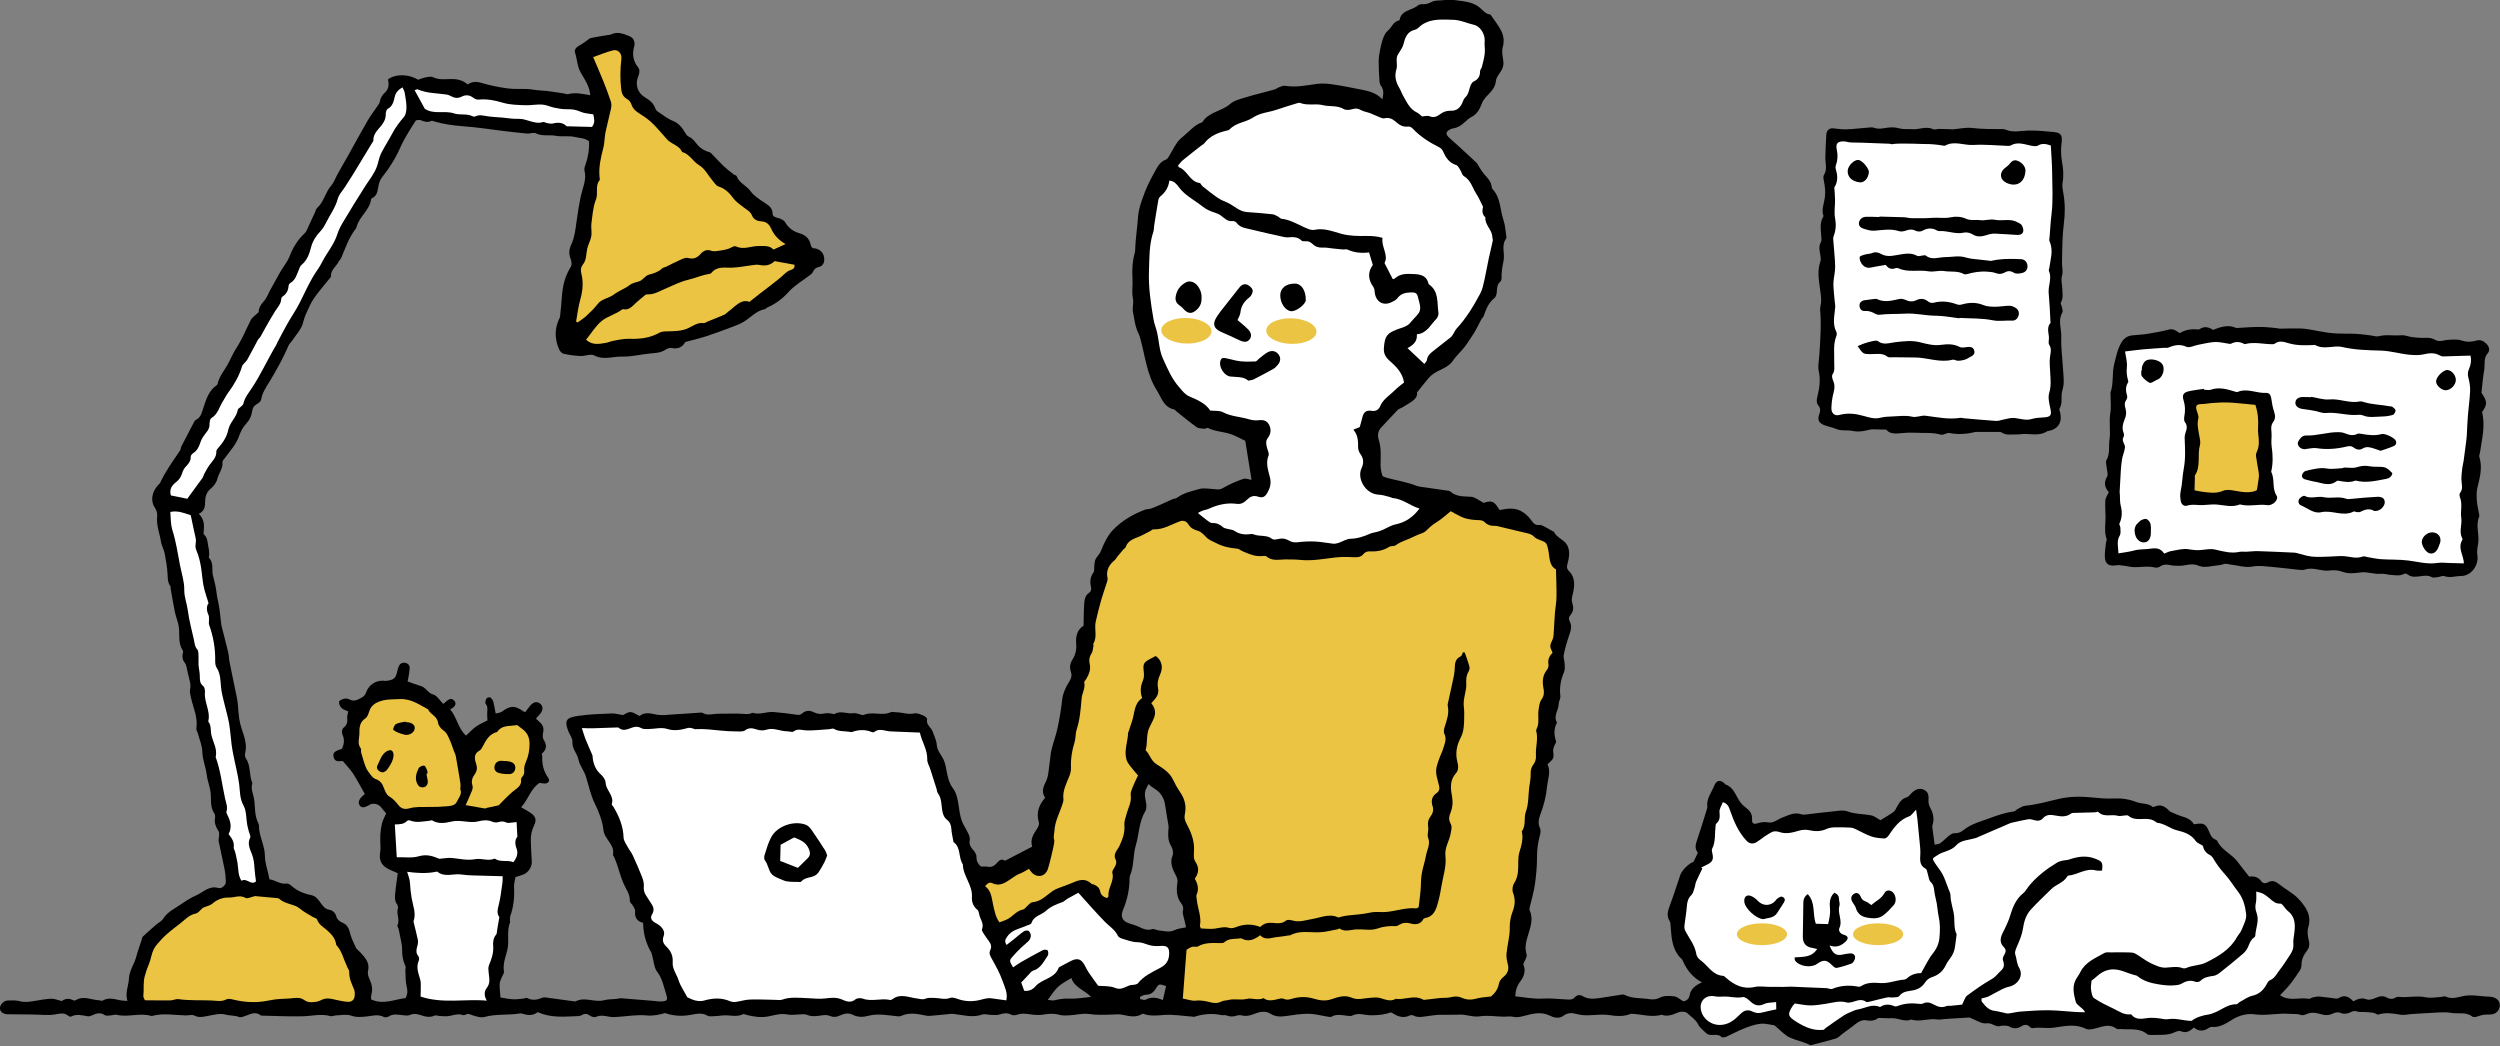 <?xml version="1.0" encoding="UTF-8"?><svg id="_レイヤー_2" xmlns="http://www.w3.org/2000/svg" viewBox="0 0 531 222.17"><rect x="0" y="0" width="531" height="222.17" fill="#808080" stroke="none"/><defs><style>.cls-1{fill:#ecc444;}.cls-2{fill:#fff;}</style></defs><g id="_レイヤー_1-2"><path d="m530.98,213.39c-.13-1.07-1.02-1.67-2.32-1.7-1.1-.02-2.2-.21-3.3-.26-.68-.03-1.37-.01-2.03.11-1.28.24-2.52.78-3.85.13-.28-.14-.71.07-1.08.09-1.04.05-2.12.28-3.11.07-1.99-.42-3.96.13-5.92-.11-.19-.02-.42.09-.6.19-.62.37-1.23.31-1.82-.03-.71-.41-1.37-.33-2.13-.02-.66.28-1.54.64-2.11.41-1.11-.43-1.95-.09-2.87.41-.91-.99-1.89-1.47-3.13-.68-.16.1-.41.12-.6.09-1.15-.13-2.29-.32-3.44-.42-.46-.04-.94.07-1.4.17-.31.06-.62.36-.89.31-2.01-.38-4.16.63-6.09-.77.67-.73,1.46-1.49,2.13-2.33.76-.95,1.43-1.96,2.1-2.98.19-.3.31-.7.31-1.05-.02-1.18.46-2.19,1.15-3.06.61-.77.59-1.47.37-2.37-.2-.85-.32-1.84-.07-2.66.76-2.54-.56-4.37-2.05-5.98-1.16-1.26-2.8-2.05-4.15-3.15-.75-.61-1.46-.88-2.32-.41-.56.3-1.09.29-1.44-.19-.72-1.01-1.71-1.14-2.6-1-.89-1.14-1.69-2.12-2.44-3.14-1.22-1.67-3.38-2.44-4.31-4.4-.08-.17-.31-.3-.5-.38-.65-.27-.91-.8-1.16-1.42-.8-1.95-1.19-2.14-3.33-1.78-.83-1.54-2.61-1.53-3.98-2.23-.44-.22-.94-.3-1.32-.7-.82-.85-1.76-1.4-3-.84-.14.06-.37.13-.45.07-1.02-.83-2.34-.59-3.46-1.02-1.56-.61-3.12-.85-4.81-.76-1.57.08-3.16-.07-4.73-.23-2.33-.23-4.67-.22-6.92.31-2.37.56-4.71,1.22-7.15,1.46-.55.06-1.08.43-1.6.69-.28.14-.51.47-.8.51-1.72.24-3.35.77-4.97,1.37-1.98.74-4.07,1.25-5.76,2.61-.56.45-1.15.69-1.9.65-.36-.02-.79.25-1.11.49-.66.51-1.23,1.15-1.91,1.63-.33.23-.83.23-1.19.32-.19-1.4-.37-2.58-.51-3.77-.02-.2.06-.42.11-.62.32-1.2.07-2.34-.5-3.37-.33-.6-.45-1.12-.41-1.79.09-1.28-.27-1.85-1.16-2.2-.8-.32-1.74.03-2.52.89-.27.3-.58.68-.94.79-1.03.3-1.55,1.07-2.02,1.92-.23.41-.42.92-.77,1.18-.88.65-1.85,1.19-2.79,1.77-.63-.34-1.29-.9-2.02-1.04-1.63-.31-3.3-.21-4.94-.82-1.04-.39-2.38-.06-3.57.04-1.67.14-3.33.39-4.99.57-.42.05-.89.14-1.26,0-1.52-.54-2.76.21-4.09.7-.96.36-1.8,1.2-2.9,1.02-.82-.13-1.55-.07-2.34.18-.87.28-1.21.03-1.17-.9.04-1.03-.37-1.69-1.16-2.29-.59-.44-1.16-.98-1.55-1.59-.83-1.31-1.27-2.92-2.97-3.48-.04-.01-.05-.09-.09-.13-.94-.93-1.78-.81-2.28.46-.58,1.44-1.68,2.73-1.45,4.44.02.15-.03.32-.08.47-.68,2.16-1.32,4.34-2.06,6.48-.35,1-.6,1.94.14,2.79-.33.69-.63,1.31-.92,1.93-1.04.39-2.48,1.8-2.82,2.81-.76,2.22-1.46,4.47-2.29,6.67-.42,1.11-.62,2.11.06,3.18.18.28.15.72.18,1.08.19,2.54.33,5.09,2.41,6.98.07.07.11.18.16.28.84,1.93,2.06,3.54,4.09,4.62-1.39.6-2.4,1.34-2.66,2.86-.11.68-.77,1.11-1.28,1.17-.79-.45-1.35-1-1.97-1.07-1.08-.12-2.19-.2-3.27.38-.55.29-1.34.32-1.98.22-1.76-.28-3.62-.07-5.29-.91-.18-.09-.43-.08-.63-.05-1.4.21-2.8.46-4.2.66-1.35.19-2.72.45-4-.31-.69-.41-1.26-.33-1.83.31-.23.26-.73.41-1.09.39-1.93-.07-3.84-.33-5.81-.21-1.86.11-3.75-.3-5.65-.48.04-1.21.36-2.24,1.07-3.16.91-1.17,1.19-2.46.62-3.66.31-.81.88-1.55.72-2.06-.51-1.64-.03-2.99.43-4.54.45-1.49,1-3.19.22-4.83-.08-.17-.04-.42,0-.62.37-1.63.88-3.24,1.11-4.89.28-1.95.46-3.94.45-5.91-.01-1.57.22-3.06.62-4.55.13-.49.21-1.13,0-1.54-.48-.98-.23-2,.06-2.78.74-1.95,1.26-3.94,1.45-5.98.15-1.6.88-3.2.1-4.77,1.39-1.25,1.37-1.25,1.2-2.9-.03-.28.1-.59.19-.87.13-.4.51-.86.41-1.16-.46-1.36-.46-2.65.21-3.93-.83-1.4.35-2.62.37-3.95,0-.56.42-1.15.35-1.68-.22-1.78.07-3.44.78-5.08.21-.49.16-1.12.14-1.68-.02-.69-.32-1.4-.19-2.04.29-1.45.71-2.88,1.2-4.28.33-.95.55-1.84.06-2.77-.26-.49-.22-.92.13-1.32.67-.76.73-1.62.42-2.54-.2-.61-.09-1.16.06-1.8.41-1.74.7-3.58-.81-5.07-.43-.42-.45-.85-.29-1.44.37-1.33.61-2.78-.05-4.03-.63-1.18-2.24-1.54-2.84-2.86-.03-.07-.2-.07-.29-.12-.49-.27-.96-.58-1.47-.83-.42-.2-.89-.53-1.29-.48-1.03.15-1.37-.52-1.87-1.17-.43-.57-.98-1.08-1.57-1.49-1.56-1.1-3.31-.86-5.02-.5-1.22-1.95-1.58-2.09-3.4-1.53-.99-.51-1.79-1.23-2.64-1.29-1.57-.11-3.13.04-4.43-1.12-.21-.19-.6-.18-.91-.23-1.45-.21-2.91-.41-4.36-.63-.68-.1-1.39-.14-2.02-.39-2.03-.79-4.18-1.11-6.26-1.68-.33-.09-.84-.26-.91-.5-.22-.75-.37-1.55-.36-2.32.02-1.73.17-3.45-.36-5.14-.31-.99-.26-1.95.55-2.77,1.16-1.2,2.26-2.46,3.43-3.65.28-.29.75-.38,1.1-.61,1.45-.95,3.25-1.64,3.02-3.12,1.03-1.28,1.71-2.16,2.44-3.02.62-.73,1.4-1.23,2.29-1.65,1.04-.49,2.22-1.08,2.83-1.98.9-1.32,2.13-2.32,3-3.63.55-.84,1.15-1.65,1.66-2.52.51-.86.92-1.77,1.4-2.65.15-.28.44-.49.54-.78.5-1.44,1.03-2.83,2.29-3.83.32-.25.47-.85.5-1.3.06-.8.03-1.57.73-2.16.18-.15.29-.48.28-.73-.05-1.27.18-2.5.43-3.74.31-1.55-.56-3.25.57-4.72.05-.07.05-.21.03-.31-.19-1.2-.23-2.45-.62-3.58-.76-2.19-.56-4.73-2.32-6.58-.13-.14-.17-.39-.2-.6-.14-1.01-.79-1.71-1.44-2.42-.45-.5-.8-1.09-1.18-1.65-.21-.3-.33-.69-.59-.94-1.33-1.26-2.68-2.49-4.03-3.73-.63-.57-1.3-1.1-1.9-1.71-.67-.68-.57-1.15.28-1.61.19-.1.39-.21.59-.23,1.1-.16,1.96-.73,2.74-1.5.37-.37.8-.71,1.27-.95,1.17-.62,1.74-1.64,2.17-2.83.17-.46.46-.91.78-1.28.93-1.06,2.08-1.91,2.22-3.53.06-.68.58-1.34.99-1.95.47-.7.7-1.38.59-2.24-.13-.99-.39-2.07-.13-2.98.34-1.18.22-2.3-.22-3.26-.6-1.32-1.58-2.47-2.4-3.69-1.05-.08-1.57-.9-2.3-1.49-1.54-1.27-3.54-1.31-5.4-1.58-.92-.14-1.89.01-2.83.07-.62.04-1.32.01-1.84.28-.64.33-1.22.58-1.94.54-.35-.02-.83.02-1.06.23-1.24,1.13-3.53.92-3.92,3.11,0,.04-.07.1-.11.11-1.26.23-1.55,1.53-2.42,2.21-.46.36-.74,1.02-.97,1.6-.28.74-.46,1.52-.61,2.3-.16.83-.32,1.67-.33,2.51-.01,1.42.08,2.85.17,4.27.02.35.15.75.35,1.04.63.85.49,1.71.27,2.82-1.22-1.28-2.65-1.7-4.11-1.99-2.08-.41-4.16-.84-6.26-1.16-1.15-.17-2.35-.28-3.49-.13-2.27.29-4.51.81-6.83.4-.42-.07-.91.2-1.36.36-.3.11-.55.35-.85.43-2.09.58-4.21,1.08-6.28,1.71-1.11.34-2.36.65-3.18,1.38-1.79,1.58-4.54,1.65-5.88,3.86-.02.04-.1.04-.15.06-1.52.52-2.49,1.78-3.67,2.74-.57.46-1.15.97-1.56,1.56-.66.94-1.16,1.99-1.76,2.97-.16.26-.4.56-.67.65-1.05.38-1.59,1.25-2.07,2.13-.85,1.53-1.7,3.08-2.32,4.71-.65,1.72-1.34,3.52-1.46,5.33-.15,2.26-.53,4.49-.6,6.75,0,.27-.01.54-.08.79-.51,1.8-.61,3.62-.5,5.49.08,1.41-.18,2.87.09,4.23.2,1.02-.17,1.96.02,2.93.3,1.55.45,3.13,1.19,4.57.19.37.29.8.4,1.2,1.01,3.64,1.34,7.47,3.44,10.79,1.03,1.63,1.49,3.66,3.76,4.13.13.03.22.22.35.32,1.45,1.15,2.86,2.34,4.36,3.41.42.3,1.09.29,1.66.35.25.03.58-.26.76-.17,1.49.76,3.16.78,4.71,1.27,1.07.34,2.07.93,3.21,1.46.42,2.6.88,5.42,1.34,8.29-.7-.1-1.28-.36-1.72-.21-1.34.47-2.68,1.01-3.91,1.71-.53.3-.99.58-1.59.54-.74-.05-1.48-.15-2.22-.19-.52-.02-1.07-.07-1.55.07-1.65.49-3.38.8-4.81,1.87-.28.21-.71.2-1.05.35-.92.4-1.81.83-2.73,1.24-.61.27-1.23.54-1.87.75-.35.12-.75.06-1.09.18-2.6.96-4.99,2.36-6.89,4.33-1.17,1.21-1.94,2.9-2.58,4.5-.31.79-1,1.25-1.22,1.97-.22.73-.15,1.54-.22,2.31,0,.1-.09.19-.15.28-.62.88-.77,1.84-.53,2.89.13.53.13,1.06-.41,1.43-.8.54-.94,1.42-1,2.26-.11,1.52-.1,3.05-.14,4.7-1.36.83-1.7,2.27-1.57,3.8.11,1.23-.12,2.35-.76,3.34-.57.89-.68,1.73-.35,2.72.24.72.09,1.3-.37,2.03-.73,1.16-1.35,2.45-1.51,3.92-.21,1.99-.55,3.98-.97,5.94-.33,1.55-.9,3.04-1.28,4.58-.21.87-.23,1.78-.38,2.66-.23,1.41-.21,2.96-.83,4.17-.62,1.22-.93,2.21-.14,3.4-1.39,1.56-1.93,3.24-1.33,5.22.11.38-.12.96-.37,1.33-.8,1.16-1.52,2.32-1.05,3.82-.4.2-.67.34-.95.49-1.44.75-2.88,1.5-4.33,2.25-.18.1-.46.28-.57.21-.85-.5-1.28.13-1.73.62-.51.55-1.06.84-1.84.7-.46-.08-.94-.04-1.49-.05-.62-.58-.95-1.16-.92-2.01.02-.46-.29-1.02-.62-1.39-.6-.67-1.01-1.3-.81-2.27.08-.41-.12-.93-.32-1.35-.45-.96-1.09-1.84-1.42-2.82-.36-1.08-.5-2.25-.67-3.39-.18-1.22-.44-2.42-1.18-3.41-.7-.93-.99-1.97-1.22-3.07-.21-1.02-.34-2.11-.77-3.03-.48-1.02-1.34-1.82-1.43-3.1-.06-.96-.56-1.89-.88-2.83-.3-.9-1.46-1.42-1.17-2.63.04-.19-.43-.62-.74-.74-.64-.25-1.38-.62-1.98-.48-1.36.32-2.6-.26-3.9-.24-.37,0-.8-.16-1.1-.02-1.86.89-3.92-.26-5.78.6-.22.1-.6-.12-.9-.18-.41-.08-.85-.28-1.24-.21-1.35.22-2.75-.64-4.07.2-.12.08-.39-.11-.6-.12-.47-.03-.97-.14-1.41-.03-.82.2-1.59.14-2.33-.24-.9-.46-1.76-.41-2.52.26-.47.41-.93.3-1.48.21-1.51-.23-3.03-.38-4.55-.52-1.48-.13-2.94.65-4.45.17-.16-.05-.39.17-.59.2-.29.05-.6.08-.9.05-1.97-.17-3.94-.04-5.9-.06-1.08,0-2.15.47-3.2-.16-.16-.1-.42-.08-.63-.07-1.8.12-3.59.27-5.39.36-1.41.07-2.8.33-4.24-.03-1.1-.27-2.33-.37-3.16.38-.76-.34-1.36-.83-1.96-.83-.62,0-1.23.48-1.57.64-.96-.15-1.69-.38-2.39-.35-2.37.1-4.75.16-7.08.51-2.23.33-3.14.68-2.19,3.17.3.79.96,1.58.91,2.33-.1,1.5,1.02,2.47,1.29,3.81.25,1.23,1.17,2.31,1.56,3.52.62,1.96,1,3.97,1.93,5.85.86,1.74,1.6,3.66,1.81,5.57.22,2.01,2.49,3.1,2.02,5.28-.02.11.16.26.22.41.22.52.45,1.04.63,1.57.46,1.34.81,2.72,1.36,4.01.53,1.25,1.43,2.33,1.38,3.81-.01.33.48.66.68,1.03.2.35.47.76.44,1.12-.13,1.31.36,2.16,1.7,2.49.02,2.3.62,4.37,1.72,6.29.15.27.17.6.26.91.31,1.06.35,2.33.98,3.15,1.12,1.46,1.41,3.15,1.93,4.79.4,1.26.21,1.51-1.08,1.56-.47.02-.94-.07-1.41-.11-2.36-.2-4.72-.4-7.08-.58-.31-.02-.63.1-.94.14-.9.09-1.83.05-2.68.28-2,.55-4.06-.8-6.03.24-.12.06-.31,0-.47-.02-1.98-.27-3.96-.55-5.94-.81-.21-.03-.44-.02-.63.05-1.06.43-2.09.68-3.2.1-.23-.12-.62.07-.93.1-.73.06-1.46.19-2.19.14-.92-.06-1.84-.26-2.61-.38-.07-.94-.19-1.86-.18-2.79,0-.44.21-.89.37-1.32.18-.49.62-1,.55-1.44-.26-1.57.33-3.03.69-4.43.52-2.02-.19-4.1.63-6.03.03-.08-.07-.2-.06-.31.02-.35,0-.72.11-1.04.68-1.96.89-3.97.77-6.04-.05-.76.21-1.54.31-2.18.72-.23,1.25-.35,1.73-.56,1.06-.46,1.82-1.69,1.73-2.82-.12-1.36-.13-2.74-.2-4.08-.08-1.37.18-2.47.74-3.62.47-.98.3-1.73-.57-2.39-.67-.5-1.43-.87-2.25-1.36,1.54-1.56,1.96-3.92,3.96-5.19.27.05.64.16,1,.16.85,0,1.27-.56.79-1.24-.99-1.4-1.32-2.92-1.25-4.58,0-.15-.05-.3-.1-.52,1-.83,1.18-1.77.42-2.92-.24-.37-.25-1.01-.14-1.48.2-.87.06-1.57-.59-2.18-.3-.28-.59-.56-.92-.87.36-.41.64-.72.91-1.05.65-.81.64-1.55,0-2.11-.62-.54-1.41-.43-2.08.35-.4.47-.76.98-1.08,1.4-.23-.05-.29-.04-.33-.07-1.89-1.36-2.83-1.35-4.66,0-.3.22-.74.24-1.32.41-.18-.94-.28-1.71-.48-2.45-.1-.36-.34-.75-.64-.97-.16-.12-.72.02-.83.2-.18.32-.34.91-.18,1.12.51.64.36,1.29.33,1.98-.02.47.03.93.06,1.57-.78.41-1.67.77-2.43,1.31-.76.54-1.39,1.25-2.12,1.93-1.71-1.54-1.91-3.83-3.37-5.6.29-.17.5-.26.66-.4.52-.45.67-.98.13-1.5-.47-.46-.96-.33-1.42.06-.28.23-.56.46-.84.69-.74-.73-1.33-1.77-2.14-1.99-1.15-.31-1.52-1.47-2.57-1.78-.95-.28-1.88-.65-2.86-1,.1-.51.17-.86.23-1.22.08-.52.19-1.04.21-1.57.02-.6-.31-1.02-.9-1.15-.66-.15-1.15.12-1.42.73-.11.24-.19.5-.25.75-.38,1.82-.7,2.14-2.48,2.34-.21.02-.42-.03-.64-.04-1.69-.02-3.04.97-3.59,2.54-.12.36-.41.75-.73.93-.85.48-1.7,1.1-2.79.51-.31-.17-.75-.23-1.09-.15-.42.1-1.07.37-1.11.64-.06.42.2,1.01.52,1.33.34.35.91.48,1.42.73-.08.52-.26,1-.21,1.44.1.81-.06,1.41-.71,1.96-.47.4-.51,1.03-.25,1.63.43,1,.26,1.96-.13,2.9-1.53.47-1.95.82-1.83,1.6.22,1.5,1.53.91,2.01,1.04.9,1.09,1.65,1.83,2.2,2.7.88,1.37,1.62,2.83,2.46,4.3-.22.17-.39.28-.53.42-.76.74-.96,1.4-.59,1.94.39.58.9.59,1.96.01.09-.05.18-.12.27-.17.69-.34,1.75-.11,2.26.51.4.48.79.96,1.15,1.39-.31.72-.7,1.38-.88,2.08-.39,1.55-.43,3.14-.33,4.73.03.52,0,1.06-.08,1.57-.23,1.42.23,2.53,1.46,3.25.67.4,1.41.66,2.3,1.07-.18,1.33-.41,2.72-.53,4.13-.08.83-.19,1.7.37,2.47.16.22.26.62.18.87-.38,1.19.48,2.38-.08,3.57-.1.21.19.58.26.89.16.72.31,1.45.44,2.17.12.67.3,1.35.28,2.02-.03,1.29.17,2.5.73,3.66.1.21-.05.52-.04.78.07,1.21,0,2.47.3,3.63.22.86.17,1.53-.25,2.32-2.39.29-4.76,1.48-7.32.29,0-.35-.05-.69.04-.97.37-1.2.11-2.28-.41-3.39-.24-.51-.42-1.18-.29-1.7.44-1.82-.7-2.88-1.72-4.03-.28-.31-.69-.55-.86-.91-.5-1.1-1.06-2.2-1.32-3.37-.23-1.01-.74-1.6-1.63-1.98-.62-.26-1.06-.68-1.24-1.36-.2-.74-.76-1.2-1.46-1.33-.82-.15-1.25-.65-1.7-1.28-.55-.77-1.09-1.63-2.12-1.83-1.6-.31-3.03-.92-4.25-2.01-.26-.23-.69-.5-.99-.45-1.37.22-2.38-.74-3.65-.9-.27-1.71-.95-3.26-.96-4.99-.02-2.23-1.31-4.25-1.27-6.52,0-.15-.08-.31-.15-.45-.85-1.65-.6-3.51-.91-5.26-.18-1.03-.75-2.09-.32-3.2-.77-1.67-.28-3.68-1.4-5.27-.19-.27-.23-.75-.15-1.08.46-1.8-.17-3.55-.71-5.11-.53-1.55-.68-3.05-.78-4.61-.05-.69-.12-1.38-.26-2.05-.5-2.5-1.04-4.99-1.54-7.49-.15-.72-.14-1.48-.31-2.2-.45-1.89-.96-3.77-1.43-5.65-.05-.2-.05-.42-.08-.63-.13-1.09-.24-2.19-.4-3.28-.15-1-.44-1.95-.55-2.98-.13-1.24-.45-2.52-.77-3.75-.32-1.25.21-2.7-.86-3.77-.09-.09.06-.4.06-.61-.02-.47-.01-.95-.12-1.4-.24-1.01-.12-2.14-.99-2.95-.11-.11-.08-.41-.06-.62.15-1.34.12-2.63-1.04-3.75,1.06-.55,1.33-1.27,1.33-2.37,0-1.02.18-2.17,1.2-2.98.63-.51,1.22-1.3,1.4-2.07.29-1.22,1.25-2.22,1.09-3.58-.03-.28.35-.62.57-.92,1.08-1.5,2.36-2.85,2.99-4.67.31-.91.81-1.85,1.46-2.54.74-.79,1.15-1.64,1.28-2.66.1-.75.45-1.25,1.13-1.6.34-.18.74-.56.8-.91.22-1.4,1.01-2.55,1.7-3.68,1.54-2.54,2.98-5.12,4.15-7.85.16-.37.54-.65.76-1,.8-1.24,1.95-2.4,2.27-3.76.33-1.39.94-2.57,1.52-3.79.4-.85.95-1.64,1.52-2.39.88-1.16,1.84-2.27,2.76-3.4.07-.08.15-.19.14-.28-.1-1.36,1.11-2.05,1.61-3.1.14-.28.42-.49.55-.78.93-2.15,1.64-4.41,3.14-6.28.06-.08.11-.19.13-.29.53-2.24,2.8-3.57,3.1-5.94.02-.12.21-.24.35-.31.86-.47.99-1.27,1.14-2.15.14-.79.3-1.53.89-2.27,1.56-1.95,2.89-4.09,3.89-6.41.49-1.15,1.17-2.22,1.79-3.3.44-.76.94-1.48,1.46-2.3.26-.02.69-.18.99-.05.77.34,1.48.54,2.29.16.15-.07.4.06.61.12,2.02.58,4.06.87,6.16,1.02,2.9.21,5.79.67,8.68,1.02,1.63.19,3.27.39,4.9.53.62.05,1.38-.3,1.85-.05,1.34.69,2.78.26,4.15.52,1.35.26,2.83-.08,4.3.29.96.24,1.98.17,2.83.9.08,1.69-.18,3.34-.75,4.95-.14.39-.32.85-.22,1.21.51,1.93-.37,3.66-.76,5.43-.4,1.85-.68,3.7-.94,5.57-.21,1.6-.42,3.27-1.08,4.7-.51,1.1-.57,1.98-.19,3.01.25.67.38,1.29-.04,1.97-1.16,1.89-1.64,3.98-1.79,6.18-.09,1.41-.24,2.82-.39,4.22-.02.2-.15.39-.24.58-.95,2.11-.87,4.23.03,6.32.17.4.58.89.97.97,1.17.26,2.38.43,3.58.48.98.04,2.18-.52,2.92-.13,2.01,1.07,3.99.19,5.95.25,2.09.06,4.18-.53,6.28-.69,1.03-.08,1.98-.16,2.87-.75.38-.25.94-.48,1.34-.39,1.43.31,2.37-.25,2.9-1.26,1.59-.43,3-.76,4.38-1.2,1.66-.54,3.3-1.15,4.94-1.76,1.03-.39,2.09-.75,3.03-1.3,1.52-.9,2.7-2.38,4.57-2.73.19-.04.33-.27.52-.35,1.74-.77,3.19-1.83,4.5-3.29,1.31-1.45,3.11-2.47,4.68-3.69.2-.16.42-.36.51-.6.25-.6.66-.89,1.29-1.04.68-.17,1.06-.72,1.1-1.42.1-1.48-.93-2.55-2.47-2.56-.12-.19-.35-.4-.39-.63-.26-1.43-1.13-2.17-2.5-2.57-1.24-.37-2.26-1.1-2.94-2.29-.24-.43-.87-.74-1.39-.88-.6-.16-1.27-.3-1.28-.95-.02-1.3-.88-1.79-1.8-2.39-1.05-.69-2.18-1.42-2.89-2.4-.86-1.2-2.42-1.71-2.95-3.19-.07-.18-.47-.23-.67-.39-.73-.59-1.48-1.16-2.16-1.81-.91-.87-1.74-1.81-2.62-2.7-.14-.14-.37-.21-.57-.27-1.17-.34-2.02-1.06-2.74-2.02-.34-.45-.78-.92-1.29-1.13-.52-.22-.68-.57-.93-.98-.63-1.05-1.33-1.95-2.59-2.45-1.15-.46-2.16-1.3-3.21-1.99-.21-.14-.4-.37-.48-.61-.38-1.15-1.23-1.8-2.22-2.39-1.55-.92-2.13-2.71-1.44-4.39.28-.69.45-1.39,0-1.97-1.1-1.37-1.29-2.83-.83-4.49.25-.91-.15-1.79-1.01-2.13-1.21-.48-2.48-1.06-3.84-.4-.23.11-.51.12-.77.16-1.19.2-2.39.37-3.57.62-.34.07-.62.38-.93.59-.47.31-.91.67-1.41.93-.68.35-1.28.92-1.04,1.61.47,1.39.44,2.89,1.22,4.24.85,1.47,1.89,2.91,2.01,4.79-1.57-.26-3.12-.67-4.71-.23-.27.08-.62-.11-.93-.16-1.2-.18-2.4-.37-3.61-.52-.67-.08-1.36-.09-2.03-.16-.68-.07-1.36-.22-2.04-.25-1.42-.06-2.86.06-4.25-.13-1.88-.26-3.77-.64-5.59-1.18-1.07-.32-1.95-.28-2.86.34-1.07-.91-2.23-1.18-3.59-1.15-1.24.03-2.54.21-3.77-.39-.42-.2-1.05-.07-1.56.03-.57.1-1.11.34-1.63.51-2.04-1.25-4.84-1.28-6.4-.06.26,1,.19,2-.6,2.74-.62.58-1,1.21-1.14,2.03-.05.29-.27.55-.44.81-.69,1.03-1.46,2.02-2.09,3.09-1.36,2.33-2.64,4.71-3.95,7.06-.8,1.42-1.61,2.83-2.41,4.25-.49.87-.82,1.87-1.46,2.61-1.23,1.45-1.53,3.45-2.99,4.75-.22.19-.28.57-.41.86-.61,1.34-1.21,2.67-1.84,4-.11.23-.31.43-.5.61-1.37,1.31-2.35,2.92-3.01,4.64-.53,1.38-1.5,2.43-2.17,3.68-.65,1.21-1.34,2.41-2,3.61-.44.79-.73,1.71-1.33,2.34-.75.79-1.15,1.61-1.1,2.33-.71.69-1.39,1.1-1.69,1.69-1.02,2.01-1.85,4.1-3.09,6-.72,1.1-1.21,2.35-1.86,3.51-.74,1.34-1.79,2.5-2.1,4.07-.05.25-.45.43-.68.64-1.38,1.22-1.85,2.96-2.39,4.57-.32.94-.47,1.81-1.4,2.33-.18.1-.38.24-.47.42-.93,1.76-1.85,3.52-2.75,5.29-.14.27-.12.64-.29.89-1.51,2.23-3.1,4.41-4.23,6.87-.08.18-.29.3-.43.46-1.48,1.65-1.56,3.49-.69,4.81.41.61.57,1.25.49,1.95-.19,1.82.54,3.49.8,5.24.13.86.63,1.66.8,2.52.28,1.44.52,2.89.61,4.35.05.91,0,1.79.58,2.58.11.15.06.41.09.62.29,1.65.56,3.31.9,4.96.23,1.08.72,2.13.84,3.22.18,1.65-.19,3.37.83,4.89.1.15.07.42.01.62-.22.79-.02,1.45.47,2.09.18.24.26.57.33.88.2.81.34,1.64.56,2.45.19.72.36,1.39.19,2.17-.13.58.05,1.26.19,1.87.49,2.14,1.49,4.19,1.13,6.49-.05.32.23.68.32,1.04.35,1.31.92,2.62.95,3.94.04,1.68.73,3.17.92,4.79.13,1.14.56,2.23.77,3.36.31,1.63-.19,3.39.86,4.9.16.23.2.64.15.93-.21,1.08.19,1.96.74,2.84.15.23.13.59.13.89,0,.42-.18.86-.1,1.26.39,1.97.86,3.91,1.24,5.88.18.92.27,1.86.28,2.79,0,.67-.91,1.45-1.57,1.26-1.97-.6-3.21.9-4.72,1.56-1.18.51-2.28,1.24-3.35,1.97-1.3.89-2.77,1.55-3.67,2.99-.34.54-1.02.86-1.53,1.3-.94.82-1.88,1.63-2.78,2.49-.17.16-.19.49-.27.74-.39,1.19-.83,2.37-1.15,3.58-.4,1.56-1.46,2.85-1.54,4.59-.07,1.52-.85,3-.33,4.77-.64-.06-1.11-.06-1.55-.15-1.25-.26-2.48-.66-3.72.08-.17.1-.49-.07-.74-.08-1.64-.05-3.28-1.05-4.94-.02-.15.09-.45.09-.61,0-.98-.53-1.84-.21-2.4.19-.9-.22-1.56-.53-2.19-.5-1.25.06-2.5.29-3.73.5-1,.17-1.95.3-2.99.02-.8-.22-1.69-.15-2.53-.14-.84.01-1.68.88-1.67,1.63.01.78.7,1.29,1.7,1.29,1.86.01,3.71.04,5.57.06,1.44.02,2.9.22,4.3,0,1.07-.16,2.03-.53,2.97.29.14.12.46.21.6.13,1.18-.61,2.34-.24,3.52-.05.29.05.64-.07.92-.2.9-.43,1.75-.69,2.7-.04.29.2.81.09,1.23.06.42-.02.87-.24,1.25-.14,2.45.61,4.95-.49,7.38.25.05.01.11,0,.16,0,2.36-.65,4.75-.17,7.12-.11.63.01,1.38-.23,1.88.03,1.09.55,2.08.22,3.11.03,1.18-.21,2.3-.56,3.58-.22.88.24,1.87.13,2.78.49.37.15.93-.07,1.36-.22,1.08-.39,2.13-1.02,3.26-.12.11.08.31.06.47.06,2.86.06,5.72.21,8.57.13,1.92-.06,3.83-.59,5.76-.03.37.1.82-.15,1.24-.16,1.04-.03,2.19-.29,3.11.04,1.19.43,2.3.3,3.44.18,1.19-.13,2.37-.51,3.55.11.27.14.79.08,1.06-.1.96-.63,1.94-.37,2.94-.27.51.05,1.1.16,1.53-.04.82-.37,1.57-.22,2.32.03.98.33,1.92.57,2.94.09.24-.11.6.05.91.07.51.04,1.03.09,1.54.08,1.19-.01,2.33-.7,3.56-.26.18.06.44,0,.62-.1.55-.28.98,0,1.49.17.79.25,1.72.55,2.46.34,2.49-.69,5.06-.34,7.56-.75.25-.04.52.05.78.13,1.07.31,2.09.32,2.99-.42,2.85,1.33,5.79.94,8.7.85.2,0,.43-.08.6-.19.61-.36,1.13-.39,1.75.08.33.25.98.43,1.33.27,1.02-.44,1.97-.17,2.96,0,.56.1,1.16.04,1.73,0,2-.12,4.03-.49,6-.3,1.45.14,2.7-.13,3.96-.5,1.75.61,3.51.71,5.32.41,1.23-.2,2.48-.61,3.71.15.32.2.83.12,1.25.11.63-.02,1.26-.08,1.88-.16,1.46-.18,2.96.45,4.4-.26.22-.11.6.1.91.18,1.54.37,3.07.6,4.68.24,1.21-.27,2.53-.62,3.7-.39,1.1.21,2.09.01,3.13-.02.37-.01.78-.05,1.1.09,1.15.51,2.29.27,3.45.11.44-.06.96-.06,1.36.11.8.33,1.49.32,2.28-.06.85-.41,1.81-.61,2.73-.14,1.11.57,2.22.5,3.4.19.8-.21,1.67-.27,2.5-.23,1.25.05,2.49.25,3.73.37.2.02.44,0,.62-.09,1.63-.76,3.28-.48,4.94-.14.36.08.74.16,1.1.13,1.51-.12,3.02-.28,4.53-.43.15-.01.31,0,.47,0,2.06.22,4.1.89,6.21.14.5-.18,1.15.06,1.73.07.62.01,1.29.12,1.86-.06.9-.29,1.7-.45,2.59.04.32.17.86.12,1.23-.02,1.12-.39,2.2-.14,3.3,0,.77.09,1.58.1,2.34-.03,1.12-.19,2.19-.26,3.31.06.68.19,1.45.15,2.17.11,1.37-.08,2.77-.47,4.1-.28,1.7.25,3.37.17,5.06.11.64-.02,1.29-.09,1.91.02,1.46.26,2.91.76,4.33-.14.08-.05.22-.05.31-.02,1.43.52,2.85.34,4.34.23,1.98-.14,4,.21,6,.35.16.01.33.08.47.03,1.89-.61,3.79-.76,5.75-.35.34.07.75-.06,1.06.07.74.31,1.43.28,2.17.04.37-.12.83-.11,1.21-.02.88.21,1.61,0,2.45-.32,1.12-.44,2.37-.8,3.57-.03,1.05.67,2.2.62,3.39.44,1.55-.23,3.12-.48,4.69-.46,1.35.02,2.7.41,4.05.62.26.04.59.12.78,0,1.11-.65,2.26-.3,3.4-.19.32.03.7.11.95-.03,1.33-.71,2.7-.09,4.03-.08,1.45,0,2.82-.1,4.19-.62.17.08.38.14.55.25,1.09.7,2.21,1.03,3.46.42.21-.1.57-.13.77-.02,1.09.6,2.19.23,3.28.11.74-.08,1.48-.22,2.22-.24,1.43-.04,2.87.03,4.3-.04,1.46-.08,2.81.59,4.35.36,1.64-.25,3.37.04,5.06.08.62.01,1.27-.13,1.86,0,.76.18,1.42.09,2.17-.09,1.88-.46,3.74-1.13,5.74-.14.83.41,2.01.74,2.91.04.88-.68,1.85-.66,2.72-.4,2.31.68,4.63-.09,6.94.24,1.54.23,3.13.39,4.65-.26.09-.04.21,0,.32,0,2.08.1,4.14.81,6.25.2,1.33.49,2.46-.09,3.67-.55.51-.19,1.4-.14,1.75.19.83.78,1.84,1.39,2.39,2.51.33.67,1.05,1.15,1.6,1.71.92.96,2.4-.14,3.32.9.09.11.41.02.62.01.1,0,.21-.04.31-.08,1.34-.62,2.65-1.31,4.02-1.85,1.07-.42,2.21-.82,3.34-.93,1.02-.1,2.08.22,2.95.34,1.18.96,2.14,2.11,3.38,2.65,1.32.58,2.81.82,4.13,1.52.08.04.22.04.32.01,1.75-.46,3.52-.88,5.25-1.41.48-.14.85-.61,1.28-.92.41-.3.82-.6,1.22-.9.34-.25.67-.5,1-.75.88-.68,1.78-1.5,2.96-1.27,1.05.2,1.88,0,2.53-.51,1.05.03,1.93.1,2.81.06,1.41-.07,2.75.88,4.19.28,1.79.6,3.57-.3,5.37-.02.61.1,1.26-.06,1.89-.1,1.67-.1,3.34-.22,5.01-.3.23-.01.47.2.71.29.98.35,2.04,1.09,2.94.94,1.19-.2,1.95.92,3.04.56.2-.07.42-.09.63-.07.4.03.86-.02,1.17.17.88.53,1.7.51,2.55-.01.65-.41,1.27-.49,1.87.12.14.14.39.28.57.25,1.5-.25,3.01.11,4.49-.1,2.32-.33,4.61-.88,6.88.27.34.17.83.11,1.23.05,1.75-.25,3.46-1.44,5.25-.07.2.15.62,0,.94.04,1.87.19,3.86-.3,5.51,1.07.22.18.61.21.92.2,1.63-.1,3.3.18,4.87-.55.42-.19,1.01-.42,1.37-.26,1.14.49,1.95,0,2.8-.78,1.07.92,2.15.79,3.22.05.17-.11.4-.2.6-.18,1.65.15,2.98-.71,4.26-1.5,1.52-.95,3.17-1.4,4.84-1.17,2.48.35,4.91-.32,7.38-.1.81.07,1.62-.08,2.43.24.29.12.75,0,1.07-.14,1.04-.49,2.1-.37,3.1-.05.93.3,1.76.28,2.63-.12.58-.28,1.12-.37,1.81-.07.5.21,1.28.12,1.79-.14.57-.29.99-.45,1.62-.21.42.16.93.06,1.39.09.67.05,1.35.07,2.01.18.36.06.76.45,1.03.36,1.63-.52,3.21-.2,4.82.06.65.1,1.35-.09,2.02-.14,1.25-.08,2.51-.18,3.76-.23,1.63-.06,3.31-.31,4.89-.03,1.47.26,3.11-.29,4.46.78.25.19.86.08,1.23-.07.81-.32,1.61-.4,2.48-.37,1.35.04,2.26-1.01,2.11-2.24Zm-303.71-1.28c-1.14-.07-2.2.08-3.28.35-.38.1-.82-.04-1.45-.08.86-1.11,1.42-2.08,2.21-2.8.79-.72,1.81-1.21,2.81-1.85.64,2.01,2.66,2.48,4.18,4.01-1.7.16-3.1.44-4.48.36Zm19.72.31c-1.29-.56-2.44-.75-3.63-.1-.29.16-.78-.05-1.17-.1-.02-.16-.05-.31-.07-.47.4-.16.81-.46,1.21-.46,1.03,0,1.66-.48,2.18-1.33.64-1.03.69-1,2.17-.52-.22.95-.44,1.91-.69,2.97Zm2.53-14.88c-1.16.58-2.27.18-3.4.08-.47-.04-.99-.4-1.37-.28-1.16.39-2.06-.12-3.03-.57-.57-.26-1.2-.42-1.8-.61-1.53-.49-2-1.44-1.38-2.92.9-2.16,1.39-4.41,1.38-6.75,0-.21.06-.43.14-.62.83-2.04.57-4.31,1.19-6.35.72-2.39.64-5,2.02-7.23.31-.51.24-1.37.11-2.01-.35-1.68-.32-2.26.59-3.75.77.86,1.91,1.17,2.62,2.22.48.7.75,1.31.86,2.11.21,1.51.5,3.01.74,4.52.05.31,0,.63-.03.94-.09,1.18-.08,2.29.59,3.38.33.54.53,1.44.31,1.98-.72,1.74.13,3.11.81,4.52.23.46.27.79.2,1.3-.22,1.53-.2,3.07.82,4.37.39.5.51.93.36,1.59-.12.56.15,1.2.28,1.81.13.64.3,1.28.39,1.68-.96.23-1.75.27-2.39.59Z"/><path d="m447.88,104.48c-.87-.96-1.07-2-.32-3.27.26-.43-.05-1.2-.09-1.81-.04-.56-.29-1.25-.06-1.66.8-1.38.44-2.9.65-4.33.26-1.85-.14-3.75.17-5.65.22-1.32.04-2.71.04-4.06,0-.11-.02-.22,0-.32.71-1.97.28-4.09.79-6.06.41-1.61.71-3.29,1.63-4.73.52-.81,1.26-1.27,2.22-1.36,1.1-.11,2.2-.16,3.29-.33,1.51-.25,3.02-.52,4.5-.91.94-.24,1.51.28,2.26.77,1.12-.68,2.4-.93,3.75-.79.15.02.35.03.47-.05,1.03-.72,2.01-.43,2.89.16,1.77-.77,3.47-1.13,4.92-.41,1.27-.08,2.25-.15,3.22-.19.9-.03,1.81-.06,2.71-.02.95.04,1.89.17,2.83.26.16.02.31.09.47.09,1.41-.02,2.82-.07,4.22-.05.68,0,1.37.1,2.05.21,1.6.25,3.19.64,4.8.79,1.68.16,3.38.07,5.08.15,1.1.05,2.2.22,3.29.35.52.06,1.09.29,1.57.16,1.59-.43,3.2-.06,4.8-.21.76-.07,1.54.3,2.33.4.89.1,1.8.19,2.69.15.76-.03,1.46-.01,2.14.41.95.58,1.96.04,2.93,0,.96-.04,1.87-.14,2.82.18.96.32,1.99.3,2.98,0,.88-.28,1.58.06,2.17.65.58.58.88,1.37.32,2.01-.97,1.1-.55,2.42-.77,3.63-.28,1.53-.38,3.1-.58,4.78,1.27,1.89,1.3,2.42.13,4.12.73,2.86-.02,5.66-.42,8.47-.05.36-.25.76-.15,1.07.72,2.28.07,4.43-.44,6.62-.21.9-.15,1.89-.08,2.82.07.89.31,1.76.46,2.64.04.21.08.45,0,.63-.74,1.76.02,3.56-.16,5.33-.09.89-.36,1.8-.22,2.65.12.73.06,1.33-.16,2-.49,1.45-1.77,2.56-3.25,2.57-1.21,0-2.4.47-3.63.02-.34-.13-.82.15-1.24.2-.47.05-1.04.22-1.39.03-.89-.5-1.78-.27-2.65-.17-.87.1-1.68.2-2.43-.38-.19-.15-.58-.27-.74-.18-.96.54-1.96.31-2.95.24-.67-.05-1.35-.29-2-.23-1.47.15-2.92-.48-4.31-.29-1.41.19-2.67.34-4.04-.18-.79-.3-1.76-.33-2.61-.22-1.75.23-3.41-.8-5.17-.21-.39.13-.85.1-1.27.06-2.05-.21-4.1-.48-6.16-.66-1.2-.1-2.45-.27-3.61-.05-1.76.33-3.37-.27-5.04-.45-.36-.04-.77-.2-1.08-.09-.91.34-1.86.31-2.77.48-.99.18-1.89.24-2.79-.14-1.43-.62-2.82.13-4.22.05-.52-.03-1.05.01-1.55-.11-.81-.19-1.55-.25-2.29.25-.28.19-.74.32-1.05.24-1.63-.42-3.27.01-4.89-.11-.52-.04-1.04-.19-1.56-.25-.62-.07-1.27-.22-1.86-.12-1.55.25-2.36-.27-2.4-1.83-.03-1,.15-2,.25-3,.03-.26.2-.56.13-.77-.42-1.18-.34-2.36-.26-3.58.1-1.51-.1-3.04-.02-4.55.03-.59.46-1.16.75-1.82Z"/><path d="m400.69,91.25c-1.08-.03-1.91-.06-2.74-.06-.31,0-.62.01-.92.09-1.18.31-2.31.51-3.59.24-1.11-.23-2.31.07-3.44-.41-.82-.35-1.73-.5-2.56-.82-1.1-.43-1.47-1.15-1.03-2.29.29-.75.26-1.31-.21-1.91-.43-.55-.36-1.13-.2-1.8.44-1.79.72-3.58.3-5.46-.22-.99.04-2.08.1-3.12.03-.57.09-1.15.12-1.72.14-2.67.34-5.33.08-8.01-.04-.41.04-.85.12-1.26.23-1.11,0-2.16-.14-3.27-.25-1.93-.64-3.93.07-5.9.14-.4.06-.91-.01-1.36-.17-.95-.4-1.85.13-2.79.18-.32.1-.8.07-1.2-.09-1.37-.38-2.75.35-4.05.05-.09.14-.22.11-.29-.48-1.32.13-2.61.29-3.86.18-1.33.02-2.52-.24-3.77-.08-.35-.11-.82.07-1.1.74-1.2.26-2.45.28-3.68.03-1.64.11-3.28.21-4.91.06-.9.69-1.37,1.49-1.28.92.1,1.85.24,2.77.21,1.48-.05,2.95-.24,4.42-.35.48-.04,1.01-.14,1.43.01,1.01.38,2.01.11,2.96-.02.88-.12,1.66-.06,2.49.17.86.23,1.79.08,2.62.16,1.51.15,2.99-.73,4.49,0,.33.16.83-.06,1.26-.06.72,0,1.45.03,2.17.05.26,0,.53.06.79.04,1.37-.11,2.76-.45,4.09-.29,2.17.26,4.32.24,6.48.24.21,0,.43.03.62.12,1.59.68,3.21.23,4.82.19,1.8-.04,3.62.14,5.4.31,1.75.17,1.86.85,1.64,2.58-.15,1.23-.09,2.53.12,3.76.26,1.47.4,2.88.12,4.37-.14.74.03,1.56.17,2.33.37,2.13.38,4.22.1,6.39-.35,2.76-.35,5.58-.4,8.37-.02.92.3,1.78-.01,2.78-.23.74.04,1.73.07,2.6.04,1.06.27,2.05-.3,3.05-.11.2.15.59.21.9.07.41.28.93.11,1.22-1,1.72-.15,3.5-.23,5.24-.09,1.83.17,3.68.28,5.53.08,1.25.22,2.49.24,3.74.01.67-.09,1.37-.29,2.01-.4,1.25.15,2.64-.59,3.85-.12.2.06.59.13.89.48,2.01-.43,3.47-2.4,3.87-.1.02-.23,0-.31.05-1.44.97-3.04.65-4.62.6-.68-.02-1.37.13-2.05.1-.99-.04-2.03.25-2.96-.37-.2-.13-.51-.16-.76-.16-1.48-.01-2.96,0-4.43,0-.16,0-.33-.05-.48,0-1.82.47-3.64.59-5.51.23-.56-.11-1.29.5-1.81.35-1.83-.52-3.68-.3-5.52-.41-.9-.05-1.8-.02-2.7.07-1.3.13-2.57.27-3.36-.68Z"/><path class="cls-1" d="m310.75,138.47c-.16.32-.24.83-.49.94-1.4.62-1.2,1.83-1.3,2.99-.08.97-.33,1.93-.53,2.89-.27,1.29-.57,2.57-.84,3.85-.06.26-.15.54-.09.79.33,1.53-.15,2.93-.62,4.35-.16.48-.31,1.14-.11,1.55.62,1.23,0,2.28-.31,3.38-.14.51-.42.98-.6,1.47-1.08,2.98-1.07,2.98-.21,6.19.16.59.08,1.17-.49,1.56-1.02.7-1.27,1.62-.88,2.79.28.82.04,1.57-.47,2.25-.52.68-.59,1.41-.46,2.26.11.71-.27,1.55-.03,2.17.57,1.42-.24,2.59-.45,3.86-.22,1.3-.69,2.55-.9,3.85-.19,1.14-.14,2.31-.24,3.47-.11,1.25-.28,2.5-.4,3.59-.32.18-.42.28-.51.27-2.23-.23-4.34.61-6.52.77-1.09.08-2.16-.13-3.28.13-1.57.36-3.21.42-4.82.62-.42.05-.83.15-1.25.23-.26.05-.57.24-.76.15-1.91-.86-3.66.07-5.48.36-1.36.22-2.71.76-4.15.32-.43-.13-1.1-.23-1.38,0-.9.74-1.91.59-2.87.5-1.03-.09-1.89.1-2.63.87-1.73-.69-3.43-.64-5.14.02-.43.17-.99.32-1.4.19-1.09-.35-2.08,0-3.13.14-.92.13-1.89-.01-2.94-.04-.06-.17-.24-.43-.2-.64.36-1.9-.51-3.65-.67-5.48-.03-.36-.18-.77-.04-1.06.54-1.2.25-2.28-.39-3.38.86-1.2,1-2.33.1-3.66-.41-.6-.29-1.63-.26-2.46.08-2.04-.67-3.84-1.59-5.57-.35-.66-.53-1.27-.37-1.96.39-1.76-.01-3.33-1.03-4.8-.56-.82-1.05-1.69-1.47-2.59-.75-1.58-2.18-2.44-3.54-3.3-1.18-.74-1.37-2.1-2.29-2.95.49-1.61.06-3.37.86-4.93.26-.52.52-1.04.77-1.56.58-1.21.55-2.36-.42-3.49.26-.3.5-.56.73-.83.57-.68.9-1.38.71-2.33-.2-.99-.03-1.97.43-2.94.73-1.54.34-3.06-.93-3.94-.43.23-.91.47-1.36.72-1.22.68-1.35,1.04-1.19,2.45.07.66.11,1.43-.15,2.01-.55,1.24-.65,2.44-.17,3.75-1.81,1.22-1.57,3.28-2.18,4.99-.25.69-.46,1.38-.69,2.08-.03.1-.12.19-.12.29-.05,1.88-.89,3.72-.37,5.63.12.44.37.88.65,1.25.56.74,1.18,1.44,1.82,2.2-.43.93-.84,1.72-1.16,2.55-.21.53-.47,1.14-.39,1.66.21,1.34-.44,2.49-.78,3.65-.27.92-.63,1.85-.56,2.75.13,1.62-.43,2.99-1.06,4.38-.15.33-.38.63-.58.95-.36.56-.58,1.17-.27,1.81.33.66.17,1.21-.2,1.79-.22.35-.54.83-.45,1.16.47,1.78-1.02,3.21-.82,4.93.01.11-.17.24-.3.42-.76-.23-1.31-.62-1.48-1.46-.15-.75-.68-1.17-1.37-1.43-.15-.06-.35-.04-.45-.13-1.44-1.39-2.9-.75-4.39-.09-.82.36-1.69.62-2.53.95-.44.18-.9.36-1.29.62-1.37.94-2.48,2.27-4.33,2.42-.44.04-.84.59-1.25.93-.25.2-.45.56-.71.61-1.3.22-2.05,1.25-3.06,1.89-.6.38-1.33.58-2,.85-.85-1.18-1.04-2.43-1.33-3.67-.33-1.42-.33-2.99-1.71-4.01.52-.62.92-.95,1.6-.62,1.49.73,2.72-.16,3.81-.88.65-.43,1.24-.91,2-1.19.63-.23,1.21-.62,1.9-.99.17.22.36.52.6.77,1.17,1.23,2.85.88,3.41-.73.29-.85.49-1.74.7-2.61.21-.87.42-1.75.59-2.63.07-.36.13-.76.03-1.1-.18-.59.05-1.12.07-1.67.09-2.18,1.18-4.02,1.79-6.02.08-.25.15-.53.13-.78-.22-1.84.64-3.38,1.28-4.99.23-.57.35-1.23.32-1.84-.07-1.8.22-3.54.75-5.25.09-.3.14-.62.19-.93.09-.58.07-1.18.25-1.73.72-2.19.88-4.45,1.08-6.72.1-1.14.84-2.17.55-3.4-.04-.18.26-.43.39-.65.6-1.02,1.07-2.04.76-3.31-.17-.7-.09-1.44.38-2.13.3-.44.31-1.08.43-1.63.03-.15-.09-.36-.03-.47.89-1.48.18-3.13.5-4.65.33-1.55.74-3.09,1.17-4.62.36-1.26.81-2.49,1.2-3.73.09-.3.21-.64.15-.93-.37-1.64.31-2.83,1.52-3.83.24-.2.37-.51.57-.75.43-.52.86-1.04,1.3-1.55.14-.16.39-.26.45-.44.59-1.77,2.34-1.89,3.66-2.62.51-.29,1.04-.53,1.56-.8.23-.12.46-.4.68-.38,2.1.1,3.8-1.06,5.66-1.71.81-.29,1.42.08,1.78.66.5.8,1.12,1.11,2.01,1.36.7.19,1.3.87,1.84,1.42.58.59,1.32.8,2,1.17,1.44.77,2.92,1.07,4.5,1.2.39.03.75.38,1.14.55,1.37.59,2.73,1.2,4.28,1.02.26-.03.62-.07.78.07,1.2,1.05,2.6.67,3.96.65,1.1-.01,2.21,0,3.31.11,2.46.24,4.86-.23,7.28-.51,1.28-.15,2.59-.15,3.87-.07.85.05,1.62.03,2.18-.65.43-.52.93-.62,1.55-.59,1.41.06,2.73-.19,3.96-.97.37-.24,1.01-.07,1.35-.32,1.16-.86,2.56-1.17,3.81-1.82.36-.19.74-.33,1.11-.49.48-.21,1.06-.32,1.42-.66.72-.69,1.4-1.37,2.29-1.89,1.11-.65,2.06-1.58,3.07-2.38,1.02.52,1.92,1.12,2.91,1.45.93.31,1.96.41,2.95.44.57.02,1.01.07,1.42.49.55.56,1.23.76,2.03.73.5-.02,1.02.17,1.52.28,1.63.38,3.26.8,4.9,1.17.73.16,1.42.27,1.99.87.37.39.97.6,1.51.8,1.15.42,1.19.68,1.47,1.9.35,1.54.1,3.38,1.66,4.23.05,2.07.14,3.97.11,5.88-.01,1.1-.24,2.2-.33,3.31-.12,1.57-.18,3.14-.29,4.7-.02.31-.06.63-.18.91-.67,1.48-.68,1.47-.04,2.89-.64.67-1.07,1.46-.86,2.52.07.36-.12.87-.37,1.18-.96,1.21-.95,2.58-.68,3.95.17.86.08,1.57-.41,2.26-.48.67-.52,1.43-.65,2.23-.22,1.38.26,2.83-.45,4.13-.05.09-.09.22-.06.31.48,1.74-.15,3.47-.05,5.2.05.76-.08,1.35-.51,1.92-.47.62-.64,1.27-.61,2.07.03.99-.2,1.98-.32,2.97-.2,1.67-.11,3.45-.68,4.98-.53,1.41.09,2.97-.88,4.22.34,1.52-.03,2.9-.49,4.37-.4,1.25-.19,2.69-.31,4.04-.08.95-.3,1.84-.86,2.69-.32.49-.42,1.38-.21,1.93.51,1.37.47,2.59-.06,3.95-.41,1.06-.66,2.27-.63,3.41.05,1.93-.53,3.74-.69,5.62-.06.72.09,1.48.27,2.19.31,1.18-.02,2.02-.97,2.77-.42.34-.83.9-.92,1.41-.21,1.26-.94,2.09-1.67,2.7-1.17.16-2.17.18-3.1.45-1.08.31-2.07.29-3.07-.16-.76-.34-1.49-.36-2.32-.14-.74.2-1.56.1-2.34.18-.94.09-1.88.23-2.83.33-.26.03-.58.12-.78,0-1.91-1.07-3.87.12-5.79-.16-1.11.66-2.19.16-3.24-.15-.74-.22-1.42-.11-2.16-.07-1.31.07-2.62.57-4-.03-1.38-.61-2.86-.15-4.21.32-1.35.47-2.54.28-3.87-.12-1.45-.43-3.02-.43-4.52.02-.57.17-1.09.33-1.68.06-.27-.12-.64-.14-.94-.07-1.18.26-2.35.71-3.49-.1-1.19.56-2.48-.12-3.57.16-1.33.33-2.62-.12-3.9.24-.43.12-.92.07-1.3.26-.76.39-1.49.47-2.31.26-1.07-.27-2.12-.52-3.28-.39-.84.1-1.74-.27-2.76-.45.26-3.37.52-6.74.79-10.34.41-.26,1.01-.8,1.9-.66.15.02.35.03.47-.04,1.47-.88,3.09-.76,4.71-.74.31,0,.73.02.92-.15.87-.81,1.94-.71,2.98-.8.26-.02.57-.11.77,0,1.45.77,2.67.2,3.9-.72,1.09,1.21,2.38.49,3.61.39.78-.06,1.56-.22,2.33-.33.16-.02.34,0,.47-.06,1.96-1.06,4.06-.55,6.12-.62,1.3-.04,2.59-.4,3.88-.63.15-.03.36-.22.43-.17,1.18.81,2.42.23,3.64.18,1.47-.06,3.08.3,4.39-.17,1.35-.48,2.6-.58,3.95-.52.24.01.5-.16.73-.3.73-.43,1.47-.51,2.3-.28,1.08.29,2.13.31,2.78-.88.08-.15.34-.25.53-.29,1.47-.27,2.04-1.4,2.42-2.63.38-1.26.67-2.58.86-3.84.35-2.21,1.16-4.43.9-6.67-.21-1.81.83-3.17,1.11-4.78.13-.75.36-1.46-.03-2.15-.41-.72-.35-1.42-.05-2.14.52-1.25.6-2.44.33-3.85-.29-1.51-.41-3.25.85-4.64.63-.7.55-1.56.33-2.42-.49-1.87-.15-3.54.76-5.29.6-1.15.67-2.66.68-4.01,0-.76.04-1.58-.06-2.29-.2-1.43.26-2.7.46-4.03.05-.31.05-.64.04-.96-.03-.91-.01-1.79.49-2.61.18-.29.27-.75.18-1.07-.27-1.01-.65-1.99-.98-2.98-.11,0-.22-.02-.34-.03Z"/><path class="cls-2" d="m123.57,154.64c.81.02,1.54.07,2.27.05,1.69-.04,3.38-.12,5.08-.17.16,0,.37-.04.46.04.95.83,1.89.33,2.83,0,.66-.23,1.28-.31,1.97.09.41.24,1.02.21,1.54.2,1.32-.01,2.74-.42,3.92-.04,1.62.52,3.01.21,4.5-.19.28-.08.62.02.92.07.21.04.41.2.6.19,1.83-.11,3.64.12,5.46.3,1.04.11,2.1.16,3.14.17.68,0,1.53.12,2-.23.84-.62,1.6-.45,2.39-.2.74.24,1.42.31,2.17.06,1.49-.49,2.9.36,4.36.35.47,0,1.1.25,1.39.03.91-.69,1.79-.24,2.72-.22,1.58.04,3.17-.15,4.76-.25.36-.02.82-.23,1.07-.08,1.03.61,2.17.44,3.26.62.21.03.45.1.63.03,1.4-.49,2.79-.55,4.18.04.13.06.37.07.47-.01,1.13-.91,2.32-.19,3.47-.14,2.05.08,4.1.17,6.25.25.41,1.92,1.63,3.62,1.57,5.74-.02.65.41,1.3.62,1.96.45,1.41.9,2.82,1.35,4.24.1.3.09.67.27.91.81,1.08.74,2.39.93,3.61.13.85.37,1.54,1.03,2.07.64.5.87,1.14.92,1.94.05.84.26,1.67.4,2.5.02.1.01.26.08.3,1.61,1.17.97,3.28,1.96,4.71.02,2.48,2.09,4.38,1.93,6.96-.06.92.22,1.97,1.15,2.69.37.29.34,1.07.57,1.59.35.83.8,1.6.41,2.57-.08.21.16.59.32.85.36.58.77,1.13,1.17,1.68.43.6.63,1.19.26,1.93-.28.56-.07,1.06.25,1.63.86,1.55,1.75,3.11,2.34,4.77.48,1.34,1.2,2.72.83,4.23-1.05-.14-2.08-.27-3.11-.43-.86-.13-1.63.13-2.47.34-1.53.38-3.14.36-4.7-.2-.52-.19-1.19-.4-1.65-.23-1.13.43-2.19.03-3.27,0-.67-.01-1.4-.08-1.98.16-.67.28-1.16.02-1.77-.04-1.71-.18-3.48-1.14-5.17.11-.16.12-.4.23-.58.2-1.93-.44-3.92.44-5.85-.3-.43-.16-1.18-.09-1.51.19-.98.81-1.94.41-2.81.03-1.2-.52-2.33-.4-3.57-.24-1.29.16-2.63-.02-3.94-.07-1.74-.06-3.49-.29-5.2.32-.42.15-.93.06-1.4.05-1.82-.03-3.64-.13-5.46-.07-1,.03-1.98.37-2.98.5-.4.05-.87.03-1.23-.13-1.84-.8-3.67-.7-5.55-.15-.57.17-1.25.12-1.83-.01-.66-.15-1.27-.5-1.72-.69-.68-1.29-1.47-2.39-1.86-3.62-.4-1.28-1.36-2.38-1.25-3.84.1-1.29-.37-2.37-1.32-3.28-.64-.61-.98-1.26-.6-2.26.35-.94-.22-1.75-.98-2.34-.29-.23-.64-.37-.96-.57-.66-.43-.97-.98-.5-1.74.53-.86.28-1.61-.26-2.36-.37-.52-.67-1.08-1.03-1.61-.42-.59-.54-1.2-.48-1.94.06-.65-.13-1.36-.37-1.98-.61-1.57-1.3-3.12-2-4.65-.26-.57-.69-1.05-.98-1.61-.36-.69-.93-1.41-.95-2.13-.08-2.42-.95-4.52-2.17-6.54-.11-.18-.38-.4-.34-.52.6-1.82-1.23-2.93-1.3-4.58-.02-.6-.52-1.31-1-1.74-1.11-.98-1.6-2.2-1.76-3.61-.02-.16.01-.33-.04-.47-.5-1.19-1.05-2.36-1.52-3.56-.29-.72-.48-1.49-.73-2.25Z"/><path class="cls-2" d="m288.78,90.72c-.37.15-.75.31-1.33.55,1,1.13,1.02,2.41,1.01,3.73,0,.5.22,1.08.52,1.48.73.99.67,2.01.2,3-1.01,2.12.84,5.5,3.69,5.59.83.03,1.64.34,2.46.53.15.04.29.17.44.18,2.13.16,3.73,1.63,5.73,2.24-1.32,1.75-2.9,2.91-5.04,3.35-1.01.21-1.93.81-2.89,1.23-.34.14-.69.25-1.04.35-.51.15-1.05.2-1.53.41-1.32.58-2.62,1.04-4.11,1.07-.88.01-1.75.61-2.65.9-.34.11-.73.18-1.08.15-1.26-.13-2.51-.4-3.78-.46-1.21-.06-2.44-.01-3.64.14-.74.1-1.37.02-1.98-.35-.72-.44-1.47-.53-2.3-.32-.39.1-.98.19-1.23-.01-1.19-.96-2.7-.45-3.97-.99-.23-.1-.53-.08-.79-.04-1.19.16-2.28-.02-3.3-.71-.37-.25-.91-.26-1.36-.39-.35-.1-.77-.13-1.01-.35-.67-.6-1.38-.95-2.3-.91-.28.01-.6-.18-.84-.36-.72-.53-1.4-1.1-2.24-1.77.38-.19.67-.38.98-.49.45-.16.94-.22,1.37-.42,1.89-.86,3.84-1.32,5.94-1.03.87.12,1.55-.28,2.14-.87.68-.67,1.37-1.01,2.4-.65.96.33,1.47,0,1.97-.89.56-.99.82-1.97.52-3.18-.36-1.5-.96-3.03-.3-4.67.18-.44-.2-1.11-.33-1.67-.18-.76-.36-1.42.26-2.2.56-.72.67-1.77.18-2.68-.45-.84-1.19-1.08-2.16-.96-.67.09-1.4.02-2.05-.18-1.86-.57-3.86-.59-5.64-1.54-.68-.36-1.64-.22-2.65-.33-.96-1.52-2.7-2.27-4.46-3.01-.41-.17-.78-.49-1.12-.8-.35-.32-.62-.72-.94-1.07-1.64-1.79-2.55-4.04-3.53-6.17-.77-1.67-.81-3.66-1.22-5.5-.21-.93-.6-1.82-.76-2.75-.57-3.37-1.1-6.77-.98-10.18.1-2.82,0-5.71.93-8.47.15-.44.11-.94.19-1.42.28-1.76.55-3.52.86-5.27.05-.3.2-.65.43-.83,1.07-.87,1.75-1.96,1.92-3.37,1.09.08,1.62.86,2.09,1.48,1.13,1.49,2.7,2.37,4.16,3.42.64.46,1.26.99,1.96,1.35.88.45,1.95.59,2.72,1.16.78.57,1.37,1.31,2.47,1.19.28-.03.7.11.85.32.8,1.15,2.09,1.19,3.25,1.49,2.15.55,4.32,1.01,6.49,1.49.36.08.74.18,1.1.16,1.07-.07,2.12-.2,2.99.68.15.15.51.17.77.14.64-.07,1.13.15,1.57.59.65.64,1.44.81,2.35.76.62-.03,1.25.12,1.88.18.74.08,1.47.16,2.21.22.32.03.69-.11.95.01,1.47.68,3.01.81,4.61.61.28.93.52,1.73.8,2.67-1.09,1.48-1.05,3.08.13,4.7.25.35.23.91.31,1.37.33,1.86,1.88,2.67,3.55,1.82.42-.22.93-.42,1.19-.78.73-1.02,1.72-1.24,2.88-1.28.98-.04,1.35.14,1.55,1.08.15.66.38,1.31.44,1.98.04.42-.04.95-.28,1.29-.52.73-1.21,1.34-1.77,2.04-.76.94-1.92,1.1-2.93,1.5-2.11.82-2.5,1.46-2.71,3.73-.13,1.41.33,2.14,1.37,3.05,1.26,1.11,2.56,2.39,2.9,4.46-.56.46-1.33,1.01-1.99,1.68-1.07,1.08-2.47,1.86-3.08,3.35-.33.82-1.03,1.13-1.81.99-1.24-.21-1.75.38-1.99,1.47-.13.61-.33,1.21-.54,1.97Z"/><path class="cls-2" d="m381.21,213.14c1.05.14,2.19.4,3.33.41,1.15,0,2.31-.19,3.46-.38,1.41-.23,2.78-.67,4.24-.25.38.11.85,0,1.25-.11.96-.26,1.87-.73,2.86-.03.22.16.72-.02,1.07-.1,1.13-.27,2.26-.59,3.4-.83.4-.08.84.05,1.25.01.46-.04,1.13-.02,1.33-.29.76-1.08,1.97-1.02,2.98-1.23,1.1-.23,1.88-.74,2.45-1.59.41-.61.86-1,1.56-1.22,1.38-.44,2.37-1.33,2.98-2.69.3-.66.84-1.2,1.21-1.84.26-.45.47-.94.57-1.44.19-.93.27-1.89.4-2.83.01-.11.07-.23.03-.31-.56-1.16-.43-2.41-.51-3.64-.11-1.55-.77-3-.78-4.58,0-.45-.25-.91-.42-1.35-.4-1.04-.74-2.11-1.24-3.09-.43-.83-1.07-1.55-1.58-2.35-.78-1.19-.64-1.02.49-1.79,1.25-.84,2.86-.85,3.95-2.07.99-1.12,2.6-1.09,3.95-1.51.05-.02.11,0,.16-.02,2.26-.97,4.51-1.95,6.76-2.92.29-.12.57-.27.87-.34,1.18-.27,2.35-.55,3.54-.75.39-.07.84.05,1.23.17.72.22,1.42.21,1.92-.38.75-.88,1.71-.76,2.62-.59,1.19.22,2.3.38,3.35-.42.22-.16.6-.13.91-.14,1.37-.04,2.74-.07,4.11-.11.26,0,.65-.2.76-.09,1.22,1.26,2.85.4,4.22.84.33.1.73-.04,1.1-.05.36-.01.85-.16,1.06.02,1.11.95,2.47.67,3.67.67.93,0,1.63.19,2.31.73.04.03.09.08.13.09,1.58.14,2.77,1.27,4.31,1.63,1.41.33,2.94.84,3.89,2.24.3.43.93.63,1.52,1.01.15.8.59,1.53,1.49,1.97.31.15.58.48.76.8.69,1.18,1.49,2.25,2.41,3.26,1.07,1.17,1.9,2.55,2.87,3.81,1.07,1.4,1.5,3.1,1.67,4.74.11,1.06-.55,2.22-.97,3.3-.23.57-.71,1.04-1.02,1.59-1.47,2.63-3.9,4.01-6.49,5.32-1.38.7-2.89.56-4.24,1.18-.22.1-.55.11-.78.03-1.2-.44-2.38-.17-3.6-.1-1.07.06-2.24-.51-3.26-1-1.13-.55-2.11-1.39-3.21-2-.43-.23-1.01-.23-1.53-.24-1.21-.03-2.42-.02-3.63,0-.47,0-1.02-.09-1.39.13-1.91,1.1-4.07,1.91-5.12,4.09-.29.61-.76,1.14-1.04,1.75-.7,1.5-.3,3.03.08,4.51.11.44.63.81,1.01,1.15.33.3.72.53.97,1.08-.65-.02-1.3-.01-1.94-.05-1.94-.12-3.88-.35-5.82-.37-1.96-.02-3.92.13-5.87.27-.88.06-1.75.31-2.64.41-.34.04-.7-.1-1.05-.17-.62-.12-1.23-.31-1.86-.38-1.3-.13-2.02-1.04-2.74-1.95-.11-.13-.05-.4-.07-.69.49-.13.96-.2,1.39-.38.52-.22.99-.55,1.5-.8.94-.46,1.85-1.08,2.84-1.28,1.98-.4,3.27-2.33,2.27-4.03-.55-.94-.5-1.92-.83-2.85-.15-.42.07-1.02.27-1.49.55-1.3,1.13-2.53,1.36-4.01.21-1.35.58-2.82,1.67-4.03,1.37-1.52,2.87-2.88,4.3-4.31,1.06-1.07,2.63-1.38,3.42-2.7.05-.09.15-.2.23-.21,1.99-.17,3.72-1.65,5.85-1.11.43.11.9.04,1.33.05.22-1.79-.03-1.95-1.34-2.49-1.97-.81-3.82-.5-5.71.15-.39.14-.84.1-1.25.2-.41.1-.84.19-1.19.4-1.03.65-2.07,1.29-3,2.05-1.35,1.09-2.63,2.27-3.6,3.74-.17.26-.37.52-.61.71-1.48,1.18-2.2,2.78-2.73,4.55-.4,1.36-1.04,2.67-1.68,3.94-.56,1.12-.67,2.1.29,3.05.42.42.44.91.12,1.45-.21.35-.46.83-.37,1.16.24.89.48,1.55-.42,2.36-.64.58-1.1,1.29-1.93,1.76-1.83,1.04-3.55,2.26-5.24,3.51-.45.33-.61,1.06-1.06,1.92-.66.07-1.58.17-2.51.26-.26.02-.57-.06-.79.04-.99.45-1.87.16-2.73-.32-.73-.41-1.46-.62-2.27-.22-.22.11-.53.12-.78.08-1.61-.2-3.18-.13-4.7.49-.18.07-.45.08-.63,0-1.05-.46-2.06-.47-3.03.19-1.67-.79-3.16.27-4.72.51-.45.07-.9.27-1.32.46-.57.25-1.15.48-1.67.82-1.3.86-2.57,1.76-3.84,2.66-.17.12-.29.3-.35.37-2.23.28-4.02-.55-5.77-1.63-1.92-1.19-2.07-1.62-.85-3.48.09-.13.21-.24.43-.49Z"/><path class="cls-2" d="m250.25,35.11c.31-.35.62-.78,1.02-1.11,1.27-1.04,2.56-2.04,3.85-3.06.21-.16.48-.27.64-.47,1.26-1.65,3.04-2.34,4.97-2.77.15-.03.33-.09.43-.2,1.35-1.47,3.45-1.51,4.96-2.52,1.6-1.07,3.38-1.1,5.05-1.68,1.39-.48,2.79-.9,4.2-1.33.25-.08.56-.19.77-.11,1.57.63,3.27.08,4.81.47,1.48.37,3.07-.01,4.48.84.46.28,1.27.19,1.84.01.68-.22,1.18-.14,1.79.2.59.33,1.31.42,1.95.66.53.19,1.04.47,1.57.67.48.18,1.04.52,1.47.42,1.04-.26,1.77.17,2.46.78.75.66,1.52,1.12,2.59.97.3-.04.73.17.94.41,1.61,1.73,3.58,2.95,5.67,4.01.3.15.6.45.74.75.59,1.36,1.31,2.53,2.85,3.01.36.11.6.65.85,1.02.28.43.4,1.1.78,1.33,1.52.89,1.83,2.56,2.7,3.86.48.72.8,1.54,1.37,2.65-.1.52-.38,1.49.5,2.25-.16,1.62,1.44,2.61,1.47,4.17,0,.26.15.54.1.78-.27,1.29-.6,2.56-.87,3.84-.32,1.5-.57,3.02-.91,4.51-.22.97-.41,2-.88,2.87-1.42,2.66-2.97,5.25-5.05,7.48-.28.3-.43.73-.66,1.08-.17.26-.33.55-.57.74-1.23.99-2.49,1.95-3.73,2.93-.63.5-1.22,1.01-1.32,1.9-.03.27-.33.51-.55.84-1.21-1.14-2.35-2.21-3.58-3.37,1.13-.6,2.14-1.35,1.99-2.93,2.13-.18,2.89-2.02,4.13-3.26.3-.3.52-.9.46-1.32-.33-2.1.15-4.49-1.98-6-.04-.03-.1-.07-.11-.11-.39-1.73-1.55-2.04-3.2-2.11-1.51-.07-2.85-.12-4.01.97-.07.06-.2.06-.4.11-.54-1.05-1.1-2.13-1.76-3.42.93-1.67-.73-3.42-.42-5.35-1.19-.34-2.3-.42-3.49-.4-1.72.02-3.44.02-5.19-.44-1.84-.49-3.7-1.31-5.78-.86-.76.16-1.74-.35-2.54-.72-1.44-.67-2.82-1.46-4.45-1.63-.28-.03-.51-.36-.79-.5-.37-.19-.76-.42-1.16-.46-1.78-.19-3.57-.34-5.36-.46-1.65-.11-2.73-1.32-4.11-1.97-.71-.33-1.46-.6-2.1-1.04-1.13-.77-2.2-1.63-3.27-2.48-.24-.19-.38-.66-.61-.69-2.13-.28-2.59-2.73-4.43-3.36-.06-.02-.07-.19-.14-.39Z"/><path class="cls-2" d="m406.97,171.93c.12.8.21,1.36.27,1.91.17,1.67.34,3.33.49,5,.08.84.18,1.68.15,2.52-.05,1.23-.26,2.43,1.14,3.17.29.15.32.8.47,1.22.18.53.2,1.22.56,1.55.68.62.72,1.35.82,2.15.1.82.36,1.63.5,2.45.16.93.21,1.88.41,2.79.33,1.49.3,2.99.16,4.47-.11,1.19-.55,2.29-1.37,3.31-.98,1.22-1.64,2.69-2.52,4.21-.95,0-2.07.25-2.98,1.1-.18.17-.47.29-.73.3-1.67.13-3.23.85-4.97.72-1.34-.1-2.78-.18-4.03.63-.16.11-.41.18-.59.15-1.92-.38-3.77-.28-5.6.46-.33.13-.82-.14-1.23-.16-1.31-.07-2.63-.11-3.94-.16-1.15-.05-2.3-.12-3.45-.15-.57-.02-1.13.05-1.7.05-.99,0-1.99,0-2.98-.01-1.05,0-2.15-.2-3.15.02-2.45.56-4.33-.41-6.07-1.92-.2-.17-.42-.43-.64-.44-2.29-.14-3.23-2.22-4.83-3.34-.41-.29-.8-.83-.87-1.3-.29-1.91-1.54-3.34-2.36-4.98-.15-.3-.19-.69-.16-1.02.16-1.42.43-2.84.53-4.26.07-.89.28-1.61.95-2.26.37-.37.49-1,.67-1.53.15-.43.16-.91.34-1.33.41-.94.88-1.85,1.32-2.78-.08-.07-.17-.14-.25-.21.47-.23.95-.44,1.41-.69,1.01-.54,1.23-1.07.99-2.21-.07-.35-.22-.8-.08-1.07.79-1.53.53-3.19.73-4.79.03-.21.04-.48.17-.59.81-.68.75-1.49.67-2.45-.06-.65.44-1.35.71-2.08.94.28,1.23.86,1.54,1.77.79,2.29,1.75,4.56,3.45,6.38.78.84,1.6.81,2.54.1.92-.69,1.87-1.36,2.88-1.9.41-.22,1.07-.19,1.53-.03,1.46.52,2.84.15,4.21-.26.79-.23,1.49-.27,2.32-.08,1.17.26,2.4.25,3.58-.3.54-.25,1.21-.32,1.82-.34,1.1-.03,2.21.02,3.31.07.3.01.62.13.9.26,1.15.53,2.25,1.19,3.44,1.61.88.31,1.86.38,2.8.43.28.02.67-.31.86-.59,1.16-1.7,2.3-3.38,4.4-4.11.49-.17.82-.77,1.49-1.44Z"/><path class="cls-1" d="m166.83,51.85c-.88.4-1.62.74-2.54,1.16-.86-.92-1.98-.74-3.24-.75-1.56-.01-3.11.85-4.68.09-.23-.11-.66,0-.91.15-.75.44-1.54.58-2.39.7-.73.1-1.38.3-2.14.02-.82-.3-1.58.09-2.14.73-.74.85-1.53,1.15-2.68.84-.51-.14-1.2.22-1.76.47-.96.42-1.89.92-2.84,1.38-.28.14-.65.17-.87.37-.81.75-1.75,1.07-2.82,1.33-.74.18-1.27,1.15-2.02,1.4-.74.25-1.46.33-2.14.86-.98.76-2.24,1.16-3.22,1.92-1.07.84-2.63.94-3.42,1.97-.75.98-1.61,1.8-2.49,2.62-.56.52-1.23.93-1.85,1.38-.11-.06-.21-.12-.32-.18.29-1.59.47-3.21.91-4.75.52-1.84.67-3.64.2-5.49-.18-.72-.11-1.33.37-1.93.77-.97.63-2.2.89-3.33.21-.91.71-1.75.87-2.66.14-.86-.1-1.78.01-2.65.23-1.72.34-3.53.97-5.11.54-1.35-.23-2.85.74-4.05.11-.13.06-.42.04-.62-.25-2.19.26-4.26.8-6.36.27-1.06.23-2.2.45-3.28.34-1.65.8-3.28,1.15-4.93.11-.49.15-1.06,0-1.53-.47-1.46-1.02-2.89-1.59-4.32-.67-1.67-1.39-3.31-2.18-5.17,1.34-.47,2.75-1.06,4.2-1.43,1.09-.28,1.93.66,1.79,1.83-.25,2.16-.29,4.31-.03,6.47.11.93.43,1.58,1.26,2.05.37.21.74.63.86,1.03.25.82.75,1.37,1.43,1.83.92.61,1.88,1.19,2.69,1.92.96.86,1.79,1.87,2.66,2.82.36.39.67.83,1.06,1.18.95.86,2.4,1.12,2.96,2.45,1.59.42,2.28,2.02,3.64,2.82,1.19.7,1.91,2.18,2.86,3.3.37.43.72,1.03,1.2,1.19,1.39.45,2.31,1.32,3.15,2.47.61.83,1.52,1.44,2.35,2.08.62.48,1.33.8,1.66,1.64.31.79,1.05,1.18,1.91,1.23,1.06.06,1.71.54,2.16,1.56.6,1.36,1.62,2.46,3.02,3.25Z"/><path class="cls-1" d="m43.08,192.82c.79-.34,1.59-.48,2.1-.94,1.01-.91,2.31-1.28,3.44-1.24,1.15.03,2.31-.62,3.52.07.42.24,1.25-.21,2.02-.38,1.4.13,2.97.26,4.53.41.21.02.46.03.6.15.99.89,2.27,1.08,3.46,1.53.66.25,1.2.82,1.81,1.21.61.4,1.24.76,1.87,1.13.31.18.82.28.91.53.37,1.1,1.31,1.59,2.1,2.28.9.78,1.77,1.7,1.95,3,0,.05.01.12.05.15,1.21,1.31,1.54,3.05,2.28,4.6.18.38.47.77.46,1.15-.04,1.34.51,2.46,1.01,3.64.19.45.19,1.02.13,1.52-.1.8-.67,1.21-1.46,1.16-.68-.04-1.36-.19-2.03-.32-1.23-.23-2.42-.74-3.71,0-.6.34-1.42.38-2.14.4-.44.01-.95-.17-1.31-.43-.71-.51-1.43-.56-2.26-.45-1.2.15-2.42.13-3.63.25-.94.1-1.86.33-2.8.46-2.19.3-4.35.13-6.49-.4-.45-.11-1.04-.23-1.41-.03-1.07.56-2.09.27-3.2.23-2.32-.09-4.64.05-6.96-.28-.54-.08-1.13.25-1.7.26-1.79.03-3.58-.01-5.44-.02-.14-.35-.36-.64-.33-.9.16-1.4-.09-2.81.3-4.23.26-.95.56-1.82.94-2.72.38-.92.48-2,.94-2.94.4-.82,1.03-1.43,1.63-2.1,1.25-1.39,2.76-2.44,4.19-3.57.94-.74,1.78-1.7,3.12-1.96.57-.11,1.03-.81,1.52-1.23Z"/><path class="cls-2" d="m103.41,212.54c-4.68-.42-9.36.7-14.08-.87.01-.49.05-1.13.04-1.78,0-.62.05-1.28-.12-1.86-.39-1.32-.92-2.6-.3-4,.11-.25.09-.72-.07-.91-.68-.78-.39-1.58-.18-2.4.09-.35.12-.75.05-1.1-.25-1.18-.55-2.34-.83-3.51-.04-.15-.11-.33-.07-.46.59-1.72-.17-3.34-.43-4.97-.17-1.08-.29-2.13-.35-3.21-.04-.78-.39-1.55-.59-2.3,1.94.26,4.02.42,6.11,0,.1-.02.25-.07.3-.03,1.55,1.28,3.37.36,5.05.6,1.67.24,3.38.21,5.07.27,1.21.05,2.42.06,3.75.1-.01.55.02.95-.04,1.35-.24,1.61-.4,3.25-.81,4.82-.26.99-.4,1.85.15,2.5-.18,1.06-.33,1.94-.48,2.82-.05.3-.02.69-.19.89-.61.72-.71,1.58-.64,2.41.12,1.49-.34,2.78-.89,4.11-.21.49-.12,1.13-.06,1.69.11,1.09.4,2.12-.43,3.16-.56.71-.57,1.71.05,2.71Z"/><path class="cls-2" d="m444.24,208.29c.82-.56,1.42-1.3,2.34-1.8,1.79-.97,3.36-.61,5.03.04.54.21,1.09.36,1.63.54.25.08.55.09.73.24,1.4,1.16,3.02,1.53,4.8,1.81,1.18.18,2.29.27,3.44.13.37-.05.77-.1,1.07-.28.96-.57,1.9-.88,3.02-.44.29.12.84.03,1.05-.18.81-.81,1.81-.94,2.86-1.09.54-.08,1.06-.48,1.51-.84,1.61-1.27,3.21-2.56,4.76-3.91.46-.4.86-.98,1.08-1.55.27-.72.54-1.37,1.19-1.82.12-.09.26-.25.27-.38.08-1.61.89-3.19.29-4.82-.27-.72-.35-1.39-.17-2.16.17-.69.07-1.45.09-2.41.48.14.97.22,1.39.43.46.23.89.56,1.29.9.73.61,1.39,1.32,2.49,1.23.18-.02.42.29.59.47.32.35.57.8.94,1.08,1.56,1.2,1.6,2.84,1.4,4.56-.1.84-.29,1.7-.22,2.54.07.94-.3,1.63-.78,2.34-.69,1.01-1.31,2.07-2.07,3.01-.65.8-1.04,1.85-2.14,2.28-.33.13-.56.61-.76.97-.67,1.21-1.58,2-3,2.33-.95.22-1.8.87-2.68,1.34-.23.12-.43.46-.64.45-1.99-.04-3.39,1.4-5.13,1.95-.2.06-.4.17-.6.19q-2.43.33-3.83,1.39c-1.69,0-3.3-.64-4.99-.36-.26.04-.54.04-.8,0-1.29-.23-2.54-.41-3.9-.19-.98.16-2.26.3-3.07-.77-.03-.04-.09-.08-.14-.07-1.41.2-2.49-.64-3.65-1.19-1.42-.68-2.86-1.36-4.15-2.24-.44-.3-.55-1.2-.65-1.85-.09-.56.06-1.15.11-1.86Z"/><path class="cls-2" d="m215.19,205.5c-.94-1.61-.82-1.52.19-2.66.95-1.07,1.98-2.01,3.05-2.93.29-.25.49-.72.51-1.11.02-.36-.17-.84-.44-1.06-.2-.16-.75-.11-1.01.06-.74.5-1.41,1.11-2.11,1.67-.51.4-1.02.8-1.59,1.24-.49-.78-.27-1.13.09-1.7.99-1.55,2.67-1.72,4.12-2.38.38-.17,1-.29,1.08-.57.47-1.54,2.06-1.67,3.02-2.55,1.03-.95,2.26-1.46,3.56-1.9.38-.13.67-.5,1.04-.71.77-.44,1.55-.85,2.34-1.28,1.96,2.16,3.74,4.22,5.63,6.16.95.97,2.16,1.68,2.77,2.99.13.28.56.51.9.6,1.06.31,2.15.75,3.22.75.91,0,1.61.33,2.41.58.77.25,1.66.29,2.47.22,1.48-.13,1.99.34,1.88,1.85-.09,1.34-.66,2.15-1.9,2.81-1.69.9-3.5,1.7-4.74,3.29-.11.14-.37.19-.57.25-.15.05-.32.06-.47.06-1.28-.02-2.22,1.3-3.76.66-1.16-.49-2.59-.35-3.63-.46-.76-1.06-1.41-1.93-2.02-2.83-.32-.48-.57-1.01-.84-1.52-.72-1.33-1.52-1.61-2.87-.95-.81.39-1.59.85-2.39,1.27-.09.05-.23.1-.26.18-.83,2.36-3.58,2.34-4.98,4.01-.53.63-1.35,1.04-2.35.9-.22-.6-.45-1.24-.64-1.75.6-.64,1.13-1.21,1.67-1.77.25-.26.49-.64.81-.73,1.66-.49,2.3-1.95,3.15-3.2.18-.26.15-.81-.01-1.11-.09-.17-.71-.23-.96-.1-1.59.82-3.16,1.69-4.71,2.58-.55.31-1.05.7-1.66,1.1Z"/><path class="cls-2" d="m39.74,105.93c-1.32-.27-2.4-.49-3.45-.7-.38-1.3.24-2.14,1.02-2.75.72-.56,1.16-1.18,1.4-2.04.14-.49.43-1,.79-1.37.58-.6,1.05-1.17,1.01-2.07-.01-.24.26-.58.49-.73.87-.55,1.26-1.34,1.56-2.3.24-.78.77-1.49,1.29-2.15.42-.53.67-1.04.66-1.72,0-.44.08-1.11.37-1.28,1.46-.87,1.72-2.51,2.57-3.76.35-.52.61-1.12.99-1.62,1.26-1.71,2.33-3.51,2.95-5.57.17-.56.84-.95,1.14-1.49.78-1.36,1.47-2.77,2.22-4.15.15-.27.43-.47.59-.74.45-.77.85-1.56,1.29-2.33.6-1.05,1.2-2.1,1.84-3.12.51-.8,1.22-1.48,1.26-2.52,0-.18.13-.43.28-.53.83-.54,1.22-1.29,1.28-2.26.01-.23.2-.53.4-.64,1.02-.59,1.3-1.63,1.71-2.61.18-.43.33-.96.66-1.23,1.18-.98,1.64-2.3,2-3.7.34-1.32,1.02-2.41,1.97-3.4.54-.56.94-1.28,1.29-1.98.83-1.64,1.95-3.13,2.43-4.97.23-.87.96-1.62,1.47-2.41.65-1.02,1.32-2.03,1.95-3.06,1.29-2.11,2.56-4.22,3.84-6.34.11-.18.3-.38.29-.56-.05-1.37.93-2.22,1.68-3.14.6-.74.96-1.47.95-2.43,0-.39.14-.99.41-1.13,1.05-.56,1.26-1.54,1.49-2.52.2-.9.68-1.51,1.67-2.05.17.42.39.75.45,1.11.17,1.03.38,2.08.38,3.12,0,.69-.11,1.57-.53,2.05-.95,1.09-1.79,2.21-2.46,3.48-.77,1.45-1.68,2.82-2.41,4.29-.41.84-.55,1.81-.86,2.71-.54,1.56-1.6,2.81-2.47,4.18-1.62,2.53-3.19,5.09-4.73,7.67-.48.8-.93,1.66-1.21,2.55-.69,2.2-2.21,3.92-3.23,5.92-.29.56-.6,1.12-.97,1.64-1.55,2.16-2.57,4.6-3.76,6.95-.79,1.56-1.79,3-2.65,4.52-.74,1.31-1.43,2.65-2.13,3.97-.1.19-.15.4-.26.58-1.8,2.98-3.22,6.18-5.14,9.08-.73,1.1-1.55,2.08-1.84,3.4-.05.22-.32.41-.5.59-.22.23-.63.41-.67.66-.26,1.62-1.7,2.67-2.01,4.22-.32,1.57-1.17,2.8-2.2,3.95-.17.19-.37.46-.35.68.07,1.27-.82,2.01-1.47,2.91-.42.59-.75,1.25-1.1,1.88-.15.28-.2.61-.38.86-1.05,1.46-2.12,2.9-3.22,4.4Z"/><path class="cls-1" d="m97.76,167.63c.47.97-.34,1.82-.73,2.67-.44.95-1.66.9-2.54.98-1.82.18-3.67.08-5.5.13-.67.02-1.36.09-2,.27-1,.28-1.72.14-2.38-.69-.56-.71-1.12-1.35-1.94-1.83-.55-.32-.9-1.15-1.14-1.82-.33-.92-.81-1.56-1.77-1.88-.36-.12-.69-.46-.93-.77-.42-.53-.86-1.07-1.11-1.68-.42-1.05-.71-2.15-1.03-3.24-.07-.25.09-.61-.04-.78-.84-1.05-.28-2.25-.31-3.34-.03-1.07.07-2.31,1.26-3.06.42-.27.65-.94.82-1.48.34-1.03.95-1.62,2.01-2.05,1.49-.6,2.95-.49,4.49-.57,2.41-.12,4.1,1.18,6,2.17.47,1.1,1.92,1.42,2.11,2.82.08.6.61,1.3,1.13,1.65.79.53,1.03,1.32,1.38,2.07.33.71.56,1.47.83,2.21.15.4.36.78.44,1.18.35,1.93.67,3.86.98,5.79.06.36,0,.74-.02,1.24Z"/><path class="cls-1" d="m124.48,72.16c1.11-1.37,2.03-2.94,3.35-4.01,1.26-1.02,3-1.4,4.33-2.44.1-.08.31,0,.47,0,.82.06,1.38-.35,1.94-.9.78-.78,1.65-1.47,2.5-2.17.14-.12.4-.13.6-.12,1.28.03,2.33-.64,3.45-1.11,1.65-.7,3.22-1.54,5-1.97,1.53-.36,2.99-1.03,4.56-1.26.15-.02.33-.1.42-.21,1.22-1.52,2.9-1.04,4.48-1.12,1.41-.06,2.82-.36,4.22-.53.47-.06.96-.15,1.41-.06,1.29.27,2.43.11,3.32-.8,1.44.26,2.79.51,4.21.77.14.63-.26.97-.78,1.12-.87.25-1.38.92-2.03,1.47-1.5,1.26-3.08,2.42-4.63,3.62-.64.5-1.27,1-2.11,1.67-1.86-.68-3.03,1.05-4.5,2.07-.3.21-.54.53-.86.67-1.16.51-2.34.96-3.51,1.43-.29.12-.61.37-.88.34-1.21-.15-2.15.52-3.12,1.01-1.52.76-3.12.7-4.74.75-.51.01-1.09.05-1.52.29-1.95,1.1-4.11,1.37-6.25,1.29-1.26-.05-2.41.21-3.59.44-.52.1-1.02.33-1.54.42-1.44.25-2.9.55-4.2-.67Z"/><path class="cls-2" d="m44.28,128.14c-.44.59-.45,1.52.02,2.52.14.31.07.73.09,1.09.01.31-.08.65.02.93.9,2.5,1.35,5.07,1.3,7.74,0,.46.05,1.01.29,1.38.88,1.32.8,2.81.96,4.28.1.99.36,1.97.59,2.94.36,1.54.82,3.05,1.1,4.6.27,1.49.35,3.02.54,4.52.08.68.22,1.35.34,2.02.41,2.17,1,4.29,1.28,6.5.18,1.44.1,2.97.91,4.42.65,1.16.54,2.73.79,4.11.09.51.25,1.01.37,1.51.1.41.41.93.26,1.21-.66,1.28-.05,2.43.37,3.52.37.98.49,1.93.54,2.94.05.89.19,1.77.32,2.83-.99.97-2.03-.85-3.08-.11-.76-1.23-.65-2.53-.84-3.77-.12-.78-.31-1.54-.49-2.31-.08-.36-.36-.72-.32-1.05.17-1.13-.41-1.93-1.09-2.8.75-1.38.44-2.72-.24-4.04-.12-.23-.27-.53-.21-.74.32-.99-.1-1.88-.3-2.81-.64-2.92-.95-5.92-1.99-8.75.41-1.72-.56-3.15-.91-4.72-.22-.95.03-2.01-.67-2.86.55-2.15-.91-4.08-.7-6.21.04-.43-.08-1.08-.37-1.31-.76-.6-.71-1.31-.72-2.12,0-.79-.21-1.57-.27-2.36-.04-.56.03-1.12,0-1.68-.04-.55.04-1.27-.27-1.62-.56-.63-.56-1.34-.71-2.04-.45-2.07-1.03-4.11-1.29-6.2-.19-1.49-.78-2.86-.76-4.43.02-1.71-.55-3.43-.89-5.14-.49-2.47-.83-4.99-1.59-7.38-.43-1.36-.39-2.67-.48-4.01,1.54-.35,2.92.22,4.34.7.35,1.65.67,3.29,1.05,4.92.19.81-.28,1.57.12,2.47.59,1.36.92,2.88,1.11,4.36.17,1.35.27,2.7.61,4.02.23.89.54,1.76.9,2.93Z"/><path class="cls-2" d="m302.04,24.74c-.34-.27-.66-.65-1.08-.84-1.51-.71-2.12-2.14-2.88-3.46-.34-.59-.55-1.25-.9-1.83-.73-1.24-1.03-2.47-.57-3.94.27-.86-.16-1.95.16-2.76.33-.84,1.06-1.51,1.31-2.48.35-1.35.74-2.72,2.47-3.12.61-.14,1.07-.83,1.66-1.18,1.99-1.2,4.18-.97,6.38-.93,1.63.03,3.02.75,4.54,1.09,1.3.29,2.33,2.06,2.21,3.39-.08.88.11,1.78.02,2.65-.1.98-.38,1.94-.61,2.9-.07.3-.38.57-.38.86,0,1.05-.35,1.76-1.39,2.24-.45.21-.74,1-.88,1.58-.17.69-.35,1.3-.9,1.8-.29.27-.43.71-.59,1.1-.46,1.08-1.22,1.75-2.43,1.71-.9-.03-1.64.22-2.35.77-.63.49-1.33.77-2.21.4-.44-.18-1.03.01-1.58.04Z"/><path class="cls-2" d="m84.27,182.05c-.15-2.51-.28-4.66-.41-6.94.95-.03,1.92,0,2.63-.77.11-.12.43-.14.6-.07,1.36.55,2.72.19,4.09.07.21-.02.48-.16.62-.08,1.33.81,2.77.55,4.1.24,1.93-.46,3.83.43,5.72-.05,1.04-.27,2.01-.34,3.02.11.36.16.87.16,1.25.05.59-.18,1.07-.19,1.65.09.37.18.9.02,1.36,0,.29-.02.57-.07.82-.1.05,1.01.1,1.91.17,3.12-.49.57-.58,1.47-.17,2.53.39,1,.05,1.96-.68,2.88-1.27-.54-2.74.1-3.96-.76-1.38.6-2.8-.13-4.15.12-1.72.32-3.33-.1-4.98-.26-.76-.07-1.54.09-2.65.18-1.16-.48-2.55-1.07-4.34-.54-1.44.43-3.1.16-4.69.21Z"/><path class="cls-1" d="m98.91,171.01c.49-1.12.95-2.11,1.35-3.11.13-.32.19-.75.09-1.07-.31-.92-.03-1.67.49-2.39.51-.71.56-1.4.28-2.25-.34-1.01-.53-2.08.72-2.76.3-.16.52-.54.68-.86.7-1.37,1.42-2.69,3.08-3.1.91-1.43,2.44-1.21,3.8-1.41.15-.02.31-.03.46-.05.44.33.87.64,1.28.98.89.75,1.31,1.64,1.33,2.89.02,1.46-.23,2.79-.83,4.1-.23.51-.34,1.14-.3,1.7.04.53-.04.92-.4,1.3-.14.15-.29.39-.27.56.19,1.39-.88,1.86-1.73,2.57-1.09.91-2.04,1.97-3.03,2.94-.78.17-1.63.35-2.47.53-.15.03-.31.16-.45.14-1.29-.21-2.57-.45-4.08-.71Z"/><path class="cls-2" d="m126.03,24.32c.11.8.48,1.66-.29,2.64-.84-.02-1.79-.04-2.73-.07-.81-.02-1.63-.04-2.67-.07-.66-.73-1.68-.91-2.86-.6-.38.1-.82,0-1.23-.06-.31-.05-.66-.32-.91-.24-1.86.59-3.45-.77-5.25-.68-1.13.05-2.27-.17-3.41-.27-1.1-.09-2.21-.12-3.29-.3-.8-.13-1.55-.35-2.34.02-.17.08-.45.12-.61.03-1.28-.67-2.76-.21-3.99-.63-2.05-.69-4.25.3-6.22-.98-.66-1.21-1.4-2.56-2.17-3.96.35-.1.53-.22.64-.17,1.99.86,4.14.8,6.22,1.11.31.05.61.19.88.34.75.41,1.48.5,2.27.09.81-.41,1.61-.38,2.39.2.32.24.79.48,1.16.44,1.82-.2,3.52.17,5.27.68,1.48.43,3.1.45,4.67.51,1.2.05,2.42-.22,3.62-.14.87.06,1.72.5,2.59.67.87.18,1.76.34,2.64.32,1.04-.03,1.96.1,2.93.54.78.36,1.72.37,2.67.55Z"/><path class="cls-2" d="m377.25,212.83c.01.64.02,1.11.03,1.56-1,.22-1.93.38-2.83.63-.75.21-1.4.23-2.14-.13-1.19-.58-1.87-.3-2.82.65-1.15,1.15-2.37,2.15-4.18,2.16-2.19.02-4.13-1.75-4.09-3.91.03-1.54,1.41-2.51,2.96-2.18.65.14,1.35.08,2.03.06,1.31-.04,2.59.41,3.95.11.45-.1,1.15.48,1.59.9.92.88,1.8,1.13,3.02.55.67-.32,1.53-.25,2.49-.39Z"/><path class="cls-2" d="m451.39,74.65c1.37-.16,2.55-.33,3.73-.44,1.53-.14,3.06-.23,4.6-.34.26-.02.56.07.79-.03,1.28-.53,2.48-.82,3.9-.18.63.28,1.62-.26,2.45-.42,1.19-.22,2.37-.53,3.57-.6.93-.05,1.88.22,2.82.34.21.03.47.11.63.02.97-.51,1.9-.44,2.83.07.04.02.11.03.16.01,1.93-.52,3.85.03,5.77.03.16,0,.35,0,.46-.08.97-.75,1.94-.45,2.97-.14,1.74.52,3.55.48,5.34.39.11,0,.24-.06.31-.01,1.88,1.1,3.93,0,5.8.44,2.71.63,5.47.68,8.18.76,2.12.06,4.06.69,6.11.88.99.09,2.03.13,2.98-.09,1.19-.28,2.28-.39,3.38.22.23.12.5.23.76.22,1.9-.04,3.79-.11,5.8-.17.22.95.1,1.92-.31,2.82-.31.68-.3,1.27-.11,1.98.24.9.38,1.86.34,2.78-.07,1.68-.33,3.35-.46,5.03-.12,1.47-.17,2.95-.25,4.42-.02.31-.05.62-.09.94-.19,1.47-.37,2.94-.58,4.41-.07.47-.21.93-.27,1.41-.1.84-.21,1.68-.2,2.51,0,.97.45,1.94-.28,2.86-.16.2-.14.66-.03.93.59,1.44.06,2.95.28,4.37.22,1.46-.54,2.92.2,4.33.05.09.1.24.06.3-1.12,1.74.26,3.35.3,5.04-1.06-.03-2.09-.06-3.11-.08-.84-.02-1.7-.14-2.52-.01-2.1.33-4.09-.25-6.13-.51-1.93-.25-3.91-.16-5.86-.29-.93-.06-1.86-.29-2.79-.43-.36-.06-.78-.25-1.07-.14-1.33.53-2.6.05-3.91-.07-1.04-.09-2.1.07-3.15.09-1.25.02-2.52.13-3.75,0-1.13-.12-2.23-.52-3.34-.79-.2-.05-.42-.05-.63-.06-2.49-.11-4.98-.24-7.47-.31-.85-.02-1.69.1-2.54.13-.46.02-.94-.08-1.38.02-1.8.41-3.49-.1-5.22-.49-.89-.2-1.9-.02-2.84.09-.95.12-1.83,0-2.78-.15-1.19-.2-2.5.2-3.74.4-.46.07-.9.33-1.42.53-.73-1.12-1.64-1.25-2.99-1.04-1.09.17-2.26.05-3.38.37-.65.19-1.33.28-2,.4-.4.07-.81.12-1.36.21,0-1.36-.46-2.55.28-3.77.26-.43.15-1.1.14-1.66,0-.3-.3-.68-.2-.9.59-1.26.61-2.51.26-3.85-.19-.74-.12-1.56-.17-2.34,0-.16-.06-.32-.05-.48.07-1.46.14-2.93.24-4.39.06-.89.12-1.78.28-2.66.15-.81.51-1.59.61-2.4.1-.75-.83-1.39-.3-2.27.14-.23.11-.65,0-.92-.38-.97-.15-1.91.22-2.78.34-.78.44-1.52.2-2.32-.19-.63-.28-1.22.15-1.82.17-.24.28-.65.19-.91-.31-.99-.38-1.93.21-2.85.09-.14,0-.41-.06-.61-.24-.87-.29-1.7-.2-2.63.11-1.11-.25-2.27-.4-3.34Z"/><path class="cls-2" d="m389.6,39.82c.67-.97.83-2.33.34-3.8-.09-.28-.11-.64,0-.91.4-1.08.44-2.15.2-3.28-.29-1.38.17-1.86,1.61-1.79.42.02.83.19,1.26.21.84.05,1.68.03,2.52.06,1.94.07,3.89.14,5.83.22.16,0,.32.13.46.1,1.52-.24,3.04-.09,4.57-.11.79,0,1.56.08,2.33.07,1.38-.02,2.73.11,4.08.35.1.02.23.04.32,0,1.99-1.11,4.04-.02,6.06-.15,2.36-.15,4.75.11,7.12.19.26,0,.57.03.78-.09,1.37-.79,2.72-.3,4.09,0,.55.12,1.26.27,1.67.03,1.04-.61,1.92-.27,2.75-.02.1,1.96.26,3.79.28,5.61.02,3,.24,6-.13,8.99-.2,1.62-.28,3.26-.41,4.89-.02.26-.13.57-.03.79.61,1.37.51,2.76.23,4.17-.1.51-.17,1.03-.25,1.54-.03.21-.17.46-.1.62.7,1.55-.14,3.07-.05,4.6.07,1.05.16,2.1.23,3.15.07,1.06.11,2.11.16,3.17,0,.05.04.13.02.15-1.04,1.15-.16,2.49-.38,3.72-.05.3-.06.69.09.92.56.86.3,1.69.17,2.6-.15,1.07,0,2.19.04,3.29.07,1.44.24,2.83-.2,4.31-.3.98-.02,2.2.22,3.26.34,1.53.13,1.89-1.45,1.98-.84.05-1.71.09-2.51.34-1.56.49-3.02-.43-4.54-.19-.51.08-1.02.22-1.53.32-.51.1-1.02.31-1.52.27-2.26-.15-4.52-.36-6.78-.56-.26-.02-.54-.13-.79-.09-2.49.4-4.92-.15-7.36-.45-.99-.12-1.86.45-2.96.19-1.29-.31-2.72-.09-4.08-.04-.84.03-1.71.06-2.52.27-1.25.32-2.36-.02-3.53-.36-1.69-.48-3.42-.72-5.19-.23-1.04.29-1.77-.35-1.73-1.49.04-1.1.18-2.22.47-3.28.26-.93.26-1.74-.14-2.62-.16-.36-.28-.95-.09-1.22.58-.84.33-1.69.36-2.58.06-1.83-.27-3.71.43-5.5.11-.28.16-.69.03-.93-.9-1.73-.38-3.5-.25-5.26.03-.46-.08-.92-.12-1.39-.04-.46-.1-.92-.13-1.39-.05-.84-.17-1.68-.12-2.52.06-1.09.37-2.18.36-3.27-.02-1.71-.24-3.41-.35-5.12-.03-.46-.14-.97.01-1.36.5-1.28.58-2.51.32-3.89-.23-1.21,0-2.51,0-3.77,0-.81-.09-1.62-.16-2.74Z"/><path d="m175.69,181.71c-.2.5-.34.96-.56,1.38-.39.75-.8,1.49-1.27,2.19-.23.33-.59.63-.96.79-.9.39-1.99.31-2.72,1.18-.13.16-.6.06-.91.06-.46,0-.92.02-1.38-.03-.46-.04-.96-.06-1.37-.25-.95-.42-2.1-.74-2.7-1.48-.61-.76-.68-1.95-1.35-2.81-.19-.24-.19-.75-.09-1.07.42-1.31.78-2.66,1.43-3.86,1.28-2.38,4.83-3.6,7.37-2.62.49.19.92.7,1.24,1.15.97,1.38,1.89,2.81,2.8,4.23.22.34.32.76.48,1.15Z"/><path d="m262.85,67.98c.75.66,1.55,1.27,2.24,1.97.73.74.8,1.52.32,2.14-.48.63-1.2.65-2.15.18-1.29-.63-2.6-1.19-3.91-1.78-1.51-.68-1.86-1.64-1-3.05.55-.9,1.23-1.72,1.88-2.55,1-1.29,2.03-2.55,3.03-3.84.45-.58,1.06-.85,1.68-.57.47.21,1.04.71,1.12,1.16.08.45-.25,1.17-.64,1.47-1.1.86-1.82,1.85-1.96,3.28-.05.54-.4,1.06-.61,1.58Z"/><path d="m265.14,80.85c-1.05-.92-2.46-.72-3.83-.88-1.25-.14-2.31-1.88-2.16-2.97.1-.8.38-1.07,1.14-.93,1.03.18,2.04.54,3.08.66,1.09.12,2.21.09,3.31.04.25-.01.47-.39.72-.58.63-.48,1.22-1.04,1.92-1.4.88-.46,1.76-.19,2.27.53.48.68.43,1.44-.2,2.19-.27.32-.58.65-.94.85-1.38.77-2.77,1.51-4.18,2.23-.27.14-.62.15-1.11.26Z"/><path d="m255.2,63.37c.05.96-.32,1.91-1.24,2.61-.85.65-1.48.64-2.28-.05-.28-.24-.49-.57-.79-.78-.8-.57-1.41-1.07-1.15-2.31.3-1.48,1.12-2.35,2.34-2.96.33-.16.85-.11,1.23.02,1.11.38,2.05,2.08,1.9,3.46Z"/><path d="m275.07,60.23c1.36.04,2.3,1.47,2.28,3.49,0,.89-1.97,2.42-3.06,2.38-1.27-.05-2.42-1.75-2.36-3.49.05-1.46,1.33-2.42,3.13-2.37Z"/><path d="m388.59,200.79c.73,1.85,1.4,2.26,2.79,1.96.52-.11,1.04-.22,1.57-.25.85-.05,1.3.55.97,1.33-.14.33-.39.73-.68.84-1.02.38-2.08.7-3.15.92-.26.05-.67-.28-.92-.54-1.19-1.22-1.82-1.29-3.26-.3-1.29.89-3.74.52-4.64-.73-.1-.14-.06-.39-.09-.67,1.76-.15,3.61.07,4.78-1.79-.38-.08-.67-.16-.96-.21-1.44-.21-2.11-1.01-2.08-2.47.04-2.38.07-4.76.11-7.14,0-.72.24-1.33.93-1.83,1.72,1.82.97,4.27,1.73,6.3.85.02,1.67.04,2.6.07.23-1.01.51-2.08.4-3.27-.11-1.16-.13-2.43.93-3.4.63.28.97.66.98,1.34,0,.47.24.99.11,1.4-.52,1.59.74,3.16-.03,4.78-.21.44.07,1.18.9,1.4,1.07.28,1.13.87.28,1.61-.88.77-1.86,1.18-3.28.68Z"/><path d="m397.48,192.24c.93-.87,2.14-1.34,2.77-2.55.37-.71,1.22-.7,1.78-.18.7.66.84,2.03.19,2.75-.71.78-1.43,1.59-2.29,2.21-1.04.75-2.32.63-3.5.4-1.1-.21-1.91-.85-2.25-2.01-.14-.49-.53-.9-.78-1.37-.36-.67-.2-1.28.4-1.65.51-.32,1.06-.16,1.39.58.24.53.49.86,1.05,1.04.43.14.79.48,1.24.77Z"/><path d="m374.55,195.23c-1.58-.08-3.94-2.3-4.06-3.7-.1-1.11.58-1.64,1.57-1.16.46.22.92.55,1.26.93,1.08,1.19,2.74,1.21,3.79.01.1-.12.18-.28.3-.37.43-.3.88-.75,1.42-.31.49.4.2.86-.07,1.28-.42.66-.86,1.32-1.28,1.99-.73,1.15-2,1.03-2.94,1.34Z"/><path d="m81.39,164.05c-.89,0-1.58-.78-1.25-1.41.55-1.06.83-2.33,1.93-3.03.31-.2.85-.35,1.12-.21.26.14.43.69.4,1.05-.08,1.2-.74,2.17-1.43,3.1-.2.27-.59.39-.77.5Z"/><path d="m86.14,153.39c.11,0,.21,0,.32,0,1.18.11,1.78.66,1.6,1.49-.16.8-1.26,1.4-2.16,1.16-.55-.15-1.11-.32-1.63-.55-.3-.13-.8-.46-.77-.6.09-.41.31-.96.64-1.12.6-.29,1.31-.35,1.98-.5,0,.04.02.07.02.11Z"/><path d="m90.58,164.38c.09.46.19.91.26,1.37.11.78-.23,1.34-.87,1.46-.68.12-1.1-.2-1.38-.81-.52-1.13-.15-2.21.32-3.21.15-.33.83-.64,1.19-.56.29.06.48.7.66,1.1.08.17,0,.41,0,.62-.06,0-.11.01-.17.02Z"/><path d="m107.28,161.63c.42.06.85.06,1.24.2.6.21.99.67.93,1.33-.06.71-.52,1.22-1.22,1.25-.73.04-1.49-.04-2.2-.21-.66-.16-1.13-.64-1-1.41.12-.69.57-1.13,1.29-1.2.31-.03.63.04.95.07,0,0,0-.02,0-.03Z"/><path d="m468.13,82.77c.48.01,1,.16,1.43.01,1.77-.62,3.43-.13,5.1.38.2.06.44.16.6.09,2.05-.87,4.03.32,6.06.2.74-.04,1.02.56,1.12,1.3.12.93.3,1.87.6,2.76.27.78.25,1.5-.21,2.12-.5.67-.45,1.33-.37,2.1.1,1.04-.12,2.11.04,3.14.28,1.8.3,3.57-.1,5.35.83,1.58.12,3.48,1.15,5.06.53.82-.81,2.18-1.98,2.01-1.94-.28-3.89.38-5.81-.15-1.61.67-3.22.18-4.84.03-1.27-.12-2.58.18-3.86.1-.89-.05-1.7-.14-2.59.14-.58.18-1.16-.31-1.27-.95-.12-.67-.18-1.4-.04-2.04.37-1.64.37-3.33.68-4.94.41-2.18.26-4.31.18-6.47-.01-.36.06-.75.18-1.09.27-.77.48-1.48-.12-2.25-.21-.27-.2-.82-.13-1.21.22-1.17.21-2.3-.16-3.45-.34-1.06-.05-1.63,1.04-1.89,1.07-.25,2.17-.36,3.26-.53.01.06.02.12.03.18Z"/><path d="m505.69,95.76c-.64-.22-1.04-.36-1.44-.49-.81-.26-1.59-.51-2.43,0-.65.4-1.35.23-1.93-.23-.47-.36-.88-.32-1.46-.19-2.1.5-4.23.68-6.39.34-.61-.1-1.25.06-1.88.12-.26.02-.52.13-.78.1-.71-.08-1.26-.54-1.33-1.18-.05-.4.37-.92.69-1.28.23-.25.66-.46.99-.45,2.37.1,4.64-.75,7-.71.41,0,.85.06,1.24.21.9.35,1.77.65,2.74.15.28-.14.71-.02,1.07.04,1.36.23,2.71.39,4.09,0,.65-.18,2.59.74,2.93,1.3.31.52.13,1.02-.32,1.23-.94.43-1.95.72-2.77,1.01Z"/><path d="m490.88,84.28c1.29.2,2.61.68,3.87.56,2.19-.21,4.24.88,6.42.43.29-.06.64.03.94.13,1.77.56,3.63.54,5.43.89.21.04.47.01.62.13.27.21.67.52.66.76-.02.34-.31.87-.6.95-.75.22-1.55.33-2.34.34-1.35.02-2.71.32-4.05-.26-.45-.19-1.04-.09-1.56-.07-2.1.05-4.15-.64-6.27-.42-.75.08-1.55-.31-2.33-.45-.83-.15-1.66-.3-2.5-.39-1.01-.11-1.66-.63-1.63-1.38.04-.76.68-1.2,1.74-1.18.53,0,1.06.03,1.58.04,0-.02.02-.04.03-.06Z"/><path d="m508.14,100.49c-.12.72-.64,1.1-1.29,1.22-2.16.4-4.32.95-6.54.36-1.22.51-2.45.25-3.68.03-.1-.02-.23.01-.3.07-1.6,1.28-3.25.34-4.88.1-.56-.08-1.11-.28-1.67-.4-.55-.11-.93-.44-.83-.96.07-.34.42-.78.74-.87,1.06-.29,2.15-.51,3.24-.61.71-.07,1.44.16,2.16.16.83,0,1.65-.09,2.48-.16.1,0,.19-.12.29-.12.91-.01,1.89.19,2.72-.07.9-.28,1.72-.39,2.63-.22.72.13,1.48.12,2.22.13,1.19.01,1.66.23,2.7,1.34Z"/><path d="m504.28,108.52c-.99-.6-1.97-.31-2.96.2-.21.11-.52.06-.78.04-.21-.01-.47-.2-.61-.12-2.28,1.19-4.6-.38-6.94.16-1.51.35-2.87-.87-4.26-1.46-.55-.23-.68-.9-.36-1.38.23-.33.91-.75,1.12-.63,1.34.72,2.73-.02,4.05.27,1.59.35,3.24-.26,4.81.34.32.12.73.05,1.1.02.94-.07,1.87-.18,2.81-.26.79-.07,1.59-.09,2.38-.16,1.23-.11,1.85.24,1.88,1.11.03.85-.93,1.83-1.85,1.88-.11,0-.21,0-.39,0Z"/><path d="m454.91,78.73c.03-.32-.01-.65.09-.94.14-.38.33-.8.62-1.06.79-.72,2.87-.38,3.6.54.63.79.34,2.44-.57,3.13-.21.16-.46.25-.7.36-.46.21-1.04.69-1.35.55-.64-.28-1.21-.83-1.66-1.39-.21-.26-.1-.79-.14-1.2.04,0,.08,0,.11,0Z"/><path d="m456.85,113.16c0,1.57-.9,2.38-2.1,1.93-1.4-.53-1.85-2.94-.73-3.93.28-.24.52-.56.85-.71.34-.16.84-.33,1.1-.19.36.19.71.64.8,1.04.14.59.06,1.24.07,1.87Z"/><path d="m516.65,113.07c1.24.03,1.98,1.05,1.62,2.27-.04.15-.13.29-.18.44-.42,1.33-1.11,1.94-2,1.76-.82-.16-1.81-1.7-1.69-2.61.14-1,1.2-1.89,2.24-1.86Z"/><path d="m521.62,80.71c-.01,1.06-1.1,2.17-2.14,2.18-.92.01-2.06-1.03-2.06-1.88,0-.94,1.53-2.47,2.41-2.42.9.05,1.81,1.12,1.79,2.12Z"/><path d="m422.9,55.41c2.17-.49,4.28-.46,6.38-.36.76.04,1.26.57,1.35,1.35.09.8-.36,1.38-1.08,1.57-.58.15-1.37.25-1.81-.04-.77-.5-1.39-.38-2.06,0-.62.34-1.18.3-1.83.06-.51-.19-1.1-.23-1.66-.28-1.51-.13-2.98.1-4.43.52-.19.06-.46.07-.63-.02-1.32-.74-2.81-.41-4.21-.64-1.06-.18-2.23.25-3.29.06-2.12-.39-4.34.3-6.39-.64-.18-.08-.44-.1-.62-.03-.98.39-1.64-.06-2.09-.7-1.14.2-2.17.36-3.19.57-.85.17-1.49-.19-1.93-.83-.27-.4-.49-.98-.41-1.41.05-.25.75-.41,1.17-.54.45-.13.96-.1,1.39-.28.78-.33,1.41-.17,2.11.23.42.24.97.35,1.47.37.58.02,1.16-.1,1.74-.19,1.46-.23,2.91-.65,4.34.17.22.13.6-.02.91-.04.31-.02.74-.18.92-.03,1.3,1.06,2.73.32,4.1.33,1.42.01,2.83-.37,4.25.04.4.12.81.21,1.23.28.5.08,1,.12,1.51.17.92.1,1.84.21,2.77.32Z"/><path d="m399.2,46c1.74.04,3.49.08,5.23.14.42.01.83.14,1.24.18.39.04.79.03,1.19.03.56,0,1.12,0,1.69,0,.61-.02,1.22-.03,1.82-.08,1.34-.11,2.67.17,4.04-.13.98-.21,2.2-.13,3.09.29,1.06.5,2.06.19,3.08.33,1.02.14,2.13-.29,3.12-.08,1.6.33,3.29-.35,4.8.53.32.18.73.32.9.6.23.37.41.89.34,1.3-.1.57-.63.82-1.23.79-1.59-.09-3.17-.21-4.76-.28-.39-.02-.8.03-1.18.13-1.21.34-2.37.84-3.64,0-.49-.32-1.27-.47-1.83-.34-1.74.4-3.35-.42-5.04-.33-.21.01-.45-.01-.62-.11-1.08-.64-2.08-.54-3.16.06-.35.2-.99.18-1.35,0-.68-.35-1.27-.35-1.97-.1-.49.17-1.1.33-1.56.18-1.77-.6-3.51-.24-5.28-.11-.81.06-1.67-.22-2.46-.49-.58-.19-.98-.72-.78-1.39.2-.68.77-1.04,1.45-1.07.95-.04,1.9.03,2.85.05,0-.03,0-.06,0-.09Z"/><path d="m416.16,67.61c-1.66-.2-3.31-.54-4.97-.55-2.2,0-4.34-.59-6.59-.44-1.76.11-3.57,0-5.35.23-.29.04-.66-.05-.92-.19-.7-.4-1.39-.68-2.25-.61-.64.05-1.08-.4-1.12-1.1-.04-.68.43-1.12,1.2-1.2.62-.07,1.23-.16,1.85-.24.21-.02.46-.08.63,0,1.58.78,3.14.36,4.72,0,.42-.1.97,0,1.37.19.78.36,1.5.45,2.29.06.88-.43,1.71-.38,2.52.28.28.23.8.36,1.14.27,1.71-.46,3.34-.27,4.97.34.3.11.71.12,1.02.03,1.58-.46,3.09-.51,4.66.14.75.31,1.65.32,2.49.33.99,0,1.97-.2,2.96-.21.44,0,.94.19,1.32.43.58.37.85.96.64,1.66-.21.68-.71,1.12-1.41,1.07-1.34-.09-2.64.21-4.05-.07-2.31-.47-4.73-.37-7.11-.51,0,.03-.01.07-.02.1Z"/><path d="m394.57,73.52c.55-.23.96-.43,1.38-.57.6-.2,1.21-.38,1.83-.5.35-.07.85-.18,1.07,0,1.18.92,2.47.37,3.66.24,1.8-.2,3.54-.45,5.35.02,1.37.35,2.85.73,4.22.56,1.49-.19,2.79-.29,4.17.43.48.25,1.22.02,1.85-.02.61-.04,1.06.19,1.23.77.17.6-.13,1.01-.68,1.27-.42.2-.8.5-1.24.65-.48.16-.99.25-1.5.26-.41,0-.86-.32-1.22-.22-2.72.69-5.31-.48-7.98-.48-1.52,0-3.04-.03-4.57-.05-.42,0-.96.1-1.24-.12-1.14-.87-2.42-.52-3.64-.54-1.51-.03-1.51.02-2.69-1.69Z"/><path d="m430.21,36.26c-.01.11-.02.21-.03.31-.22,2.26-1.96,3.24-4.02,2.26-1.37-.65-1.56-2.08-.4-3.07.36-.3.77-.56,1.05-.92.46-.6.94-1,1.74-.68.99.39,1.67,1.25,1.66,2.1Z"/><path d="m392.45,36.26c.06-1.06,1.35-2.36,2.28-2.29.79.06,2.3,1.84,2.22,2.63-.12,1.28-.98,2.23-1.93,2.13-1.64-.17-2.64-1.13-2.57-2.47Z"/><path class="cls-2" d="m169.46,184.33c-1.16-.45-2.37-.93-3.75-1.46.03-1.12.06-2.36.09-3.44.98-.53,1.84-1,2.87-1.56,1.1.46,2.43.87,3.09,2.36.41.93.4,1.51-.35,2.21-.61.57-1.2,1.17-1.95,1.9Z"/><path class="cls-1" d="m479.05,86.02c.55,1.64.67,3.31.56,5-.03.42,0,.84.05,1.26.15,1.27.26,2.53-.34,3.75-.13.27-.18.63-.13.93.16,1.14.38,2.28.56,3.42.05.36.07.73.02,1.09-.1.81-.25,1.61-.41,2.64-1.46.76-3.24.37-4.99.07-.81-.14-1.52-.23-2.31.11-1.37.58-2.81.34-4.23.17-.56-.07-1.11-.2-1.71-.31.02-.86.05-1.79.07-2.72,0-.16-.06-.36.02-.47,1.31-2,.45-4.36,1.07-6.48.16-.57-.03-1.26-.14-1.88-.2-1.23-.54-2.41-.22-3.7.14-.54-.21-1.22-.38-1.82-.25-.9.04-1.24.98-1.25.68,0,1.35-.14,2.03-.2.74-.06,1.47-.12,2.21-.14.79-.02,1.59-.02,2.38.04,1.64.13,3.28.31,4.94.47Z"/><path class="cls-1" d="m257.32,70.4c-.04,1.5-2.46,2.65-5.4,2.57-2.94-.08-5.3-1.36-5.26-2.86.04-1.5,2.46-2.65,5.4-2.57,2.94.08,5.3,1.36,5.26,2.86Z"/><path class="cls-1" d="m279.62,70.47c-.04,1.5-2.46,2.65-5.4,2.57-2.94-.08-5.3-1.36-5.26-2.86.04-1.5,2.46-2.65,5.4-2.57,2.94.08,5.3,1.36,5.26,2.86Z"/><path class="cls-1" d="m379.57,198.43c0,1.28-2.39,2.32-5.33,2.32-2.94,0-5.33-1.04-5.33-2.32,0-1.28,2.39-2.32,5.33-2.32,2.94,0,5.33,1.04,5.33,2.32Z"/><path class="cls-1" d="m404.24,198.43c0,1.28-2.39,2.32-5.33,2.32s-5.33-1.04-5.33-2.32c0-1.28,2.39-2.32,5.33-2.32s5.33,1.04,5.33,2.32Z"/></g></svg>